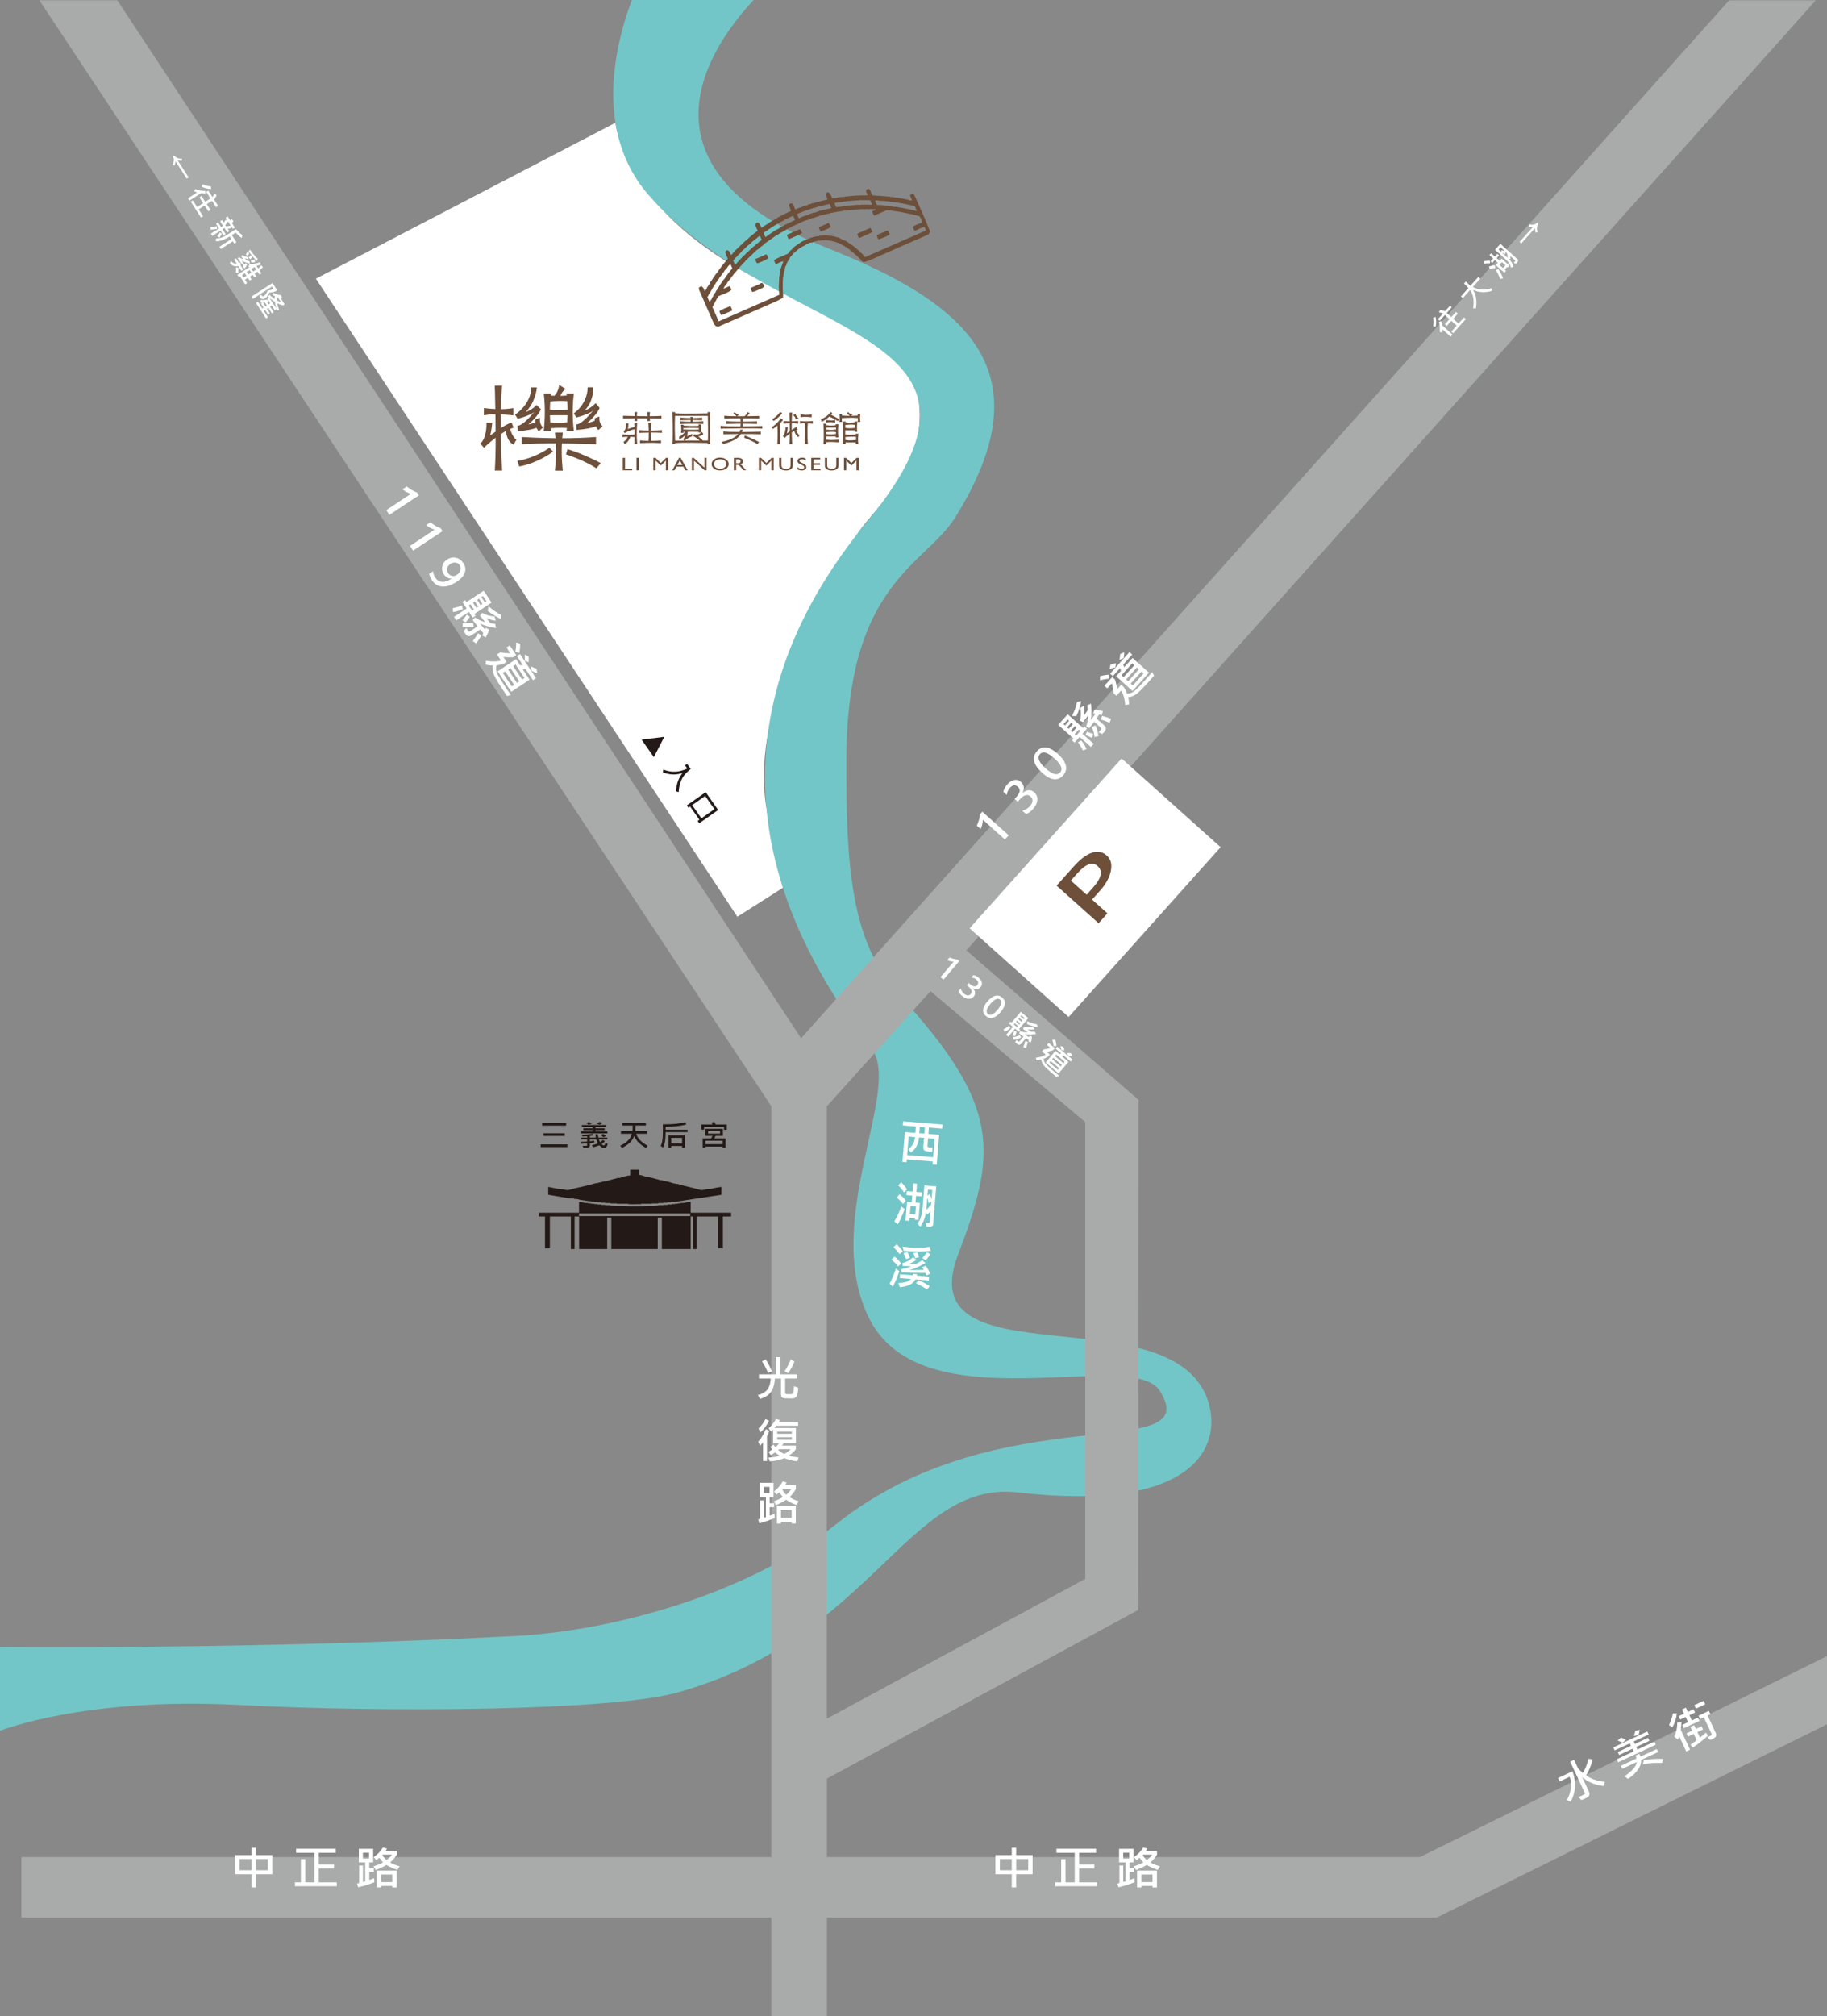 <?xml version="1.0" encoding="UTF-8"?>
<svg id="_圖層_2" data-name="圖層 2" xmlns="http://www.w3.org/2000/svg" xmlns:xlink="http://www.w3.org/1999/xlink" viewBox="0 0 535.66 590.79">
  <defs>
    <style>
      .cls-1 {
        fill: none;
      }

      .cls-2, .cls-3 {
        fill: #231916;
      }

      .cls-2, .cls-4 {
        fill-rule: evenodd;
      }

      .cls-5 {
        fill: #fff;
      }

      .cls-4, .cls-6 {
        fill: #6d4f3a;
      }

      .cls-7 {
        fill: #a9aaaa;
        filter: url(#drop-shadow-1);
      }

      .cls-8 {
        fill: #888;
      }

      .cls-9 {
        clip-path: url(#clippath);
      }

      .cls-10 {
        fill: #73c6c7;
      }
    </style>
    <clipPath id="clippath">
      <rect class="cls-1" x="-27.56" y="27.56" width="590.79" height="535.66" transform="translate(-27.56 563.22) rotate(-90)"/>
    </clipPath>
    <filter id="drop-shadow-1" x="-13.76" y="-19.54" width="576" height="658" filterUnits="userSpaceOnUse">
      <feOffset dx="6.26" dy="6.26"/>
      <feGaussianBlur result="blur" stdDeviation="6.43"/>
      <feFlood flood-color="#231916" flood-opacity=".55"/>
      <feComposite in2="blur" operator="in"/>
      <feComposite in="SourceGraphic"/>
    </filter>
  </defs>
  <g id="_圖層_1-2" data-name="圖層 1">
    <g class="cls-9">
      <rect class="cls-8" x="-41.31" y="35.14" width="618.28" height="535.66" transform="translate(-35.14 570.8) rotate(-90)"/>
      <path class="cls-5" d="M216.18,268.62l13.38-8.49s-2.03-7.41-4.83-23.27c-4.68-26.49,12.64-59.21,26.91-80.82,4.84-7.33,19.94-19.09,17.82-37.9-1.76-15.58-28.14-26.02-49.93-37.74-37.15-19.99-39.07-44.44-39.07-44.44l-87.85,45.7,123.57,186.96Z"/>
      <path class="cls-10" d="M0,507.15s24.8-9.95,69.94-7.57c43.68,2.3,109.12,1.71,128.37-3.57,57.48-15.79,67.81-62.41,100.07-58.7,51.77,5.96,59.73-13.38,55.99-26.18-9.53-32.7-87.86-5.66-73.53-43.33,11.52-30.28,12.77-43.64-17.31-76.4-14.13-15.39-15.5-38.02-15.38-69.04.19-51.88,23.12-56.56,32.04-70.94,26.23-42.29,3.94-62.23-37.36-78.63-75.35-29.92-15.49-78.94-15.49-78.94h-39.41s-19.72,38.21,2.27,63.35c38,43.44,111.48,38.12,64.2,95.42-47.62,57.71-32.2,111.98,1.09,154.58,9.26,11.85-14.92,50.76-.6,79.23,15.73,31.27,77.1,8.15,85.18,21.15,13.51,21.7-46.76.89-94.7,38.86-27.92,22.11-68.71,31.59-93.83,32.92C74.48,483.41,0,482.59,0,482.59v24.56Z"/>
      <path class="cls-7" d="M236.18,514.92v22.98h173.88l125.6-61.96v19.95l-120.74,59.77h-178.74v56.44h-16.28s0-56.44,0-56.44H0v-17.76h219.89v-219.99S5.29-6.17,5.29-6.17h22.85l200.47,304.13L500.7-6.17h25.41l-249.05,278.37,50.51,43.83-.13,149.47-91.27,49.41ZM311.93,456.38v-133.83l-45.38-38.38-30.39,33.73v179.44s75.77-40.97,75.77-40.97Z"/>
      <g>
        <rect class="cls-5" x="287.68" y="240.61" width="66.79" height="38.97" transform="translate(-86.87 325.83) rotate(-48.16)"/>
        <path class="cls-6" d="M320.18,263.6l4.51,4.03-2.59,2.9-12.31-11.02,5.06-5.65c1.89-2.12,3.67-3.45,5.32-4,1.65-.55,3.09-.28,4.31.82,1.23,1.1,1.63,2.67,1.17,4.68-.45,2.01-1.59,3.99-3.4,5.93l-2.06,2.3ZM313.97,258.04l4.62,4.13,1.86-2.08c2.5-2.79,2.96-4.89,1.38-6.31-1.5-1.34-3.45-.67-5.85,2l-2.01,2.24Z"/>
      </g>
      <g>
        <g>
          <path class="cls-6" d="M217.71,125.89s-.68,0-.68,0c-.02.24-.09.47-.19.68-1.95,0-3.83-.03-4.73-.15-.01,0-.02,0-.02.02v.79s0,.02.02.02c.19,0,2.1-.05,4.35-.07-1.23,1.51-4.09,2.16-4.76,2.25,0,0-.01,0-.01.02l.28.64s.01.02.02.02c2.71-.67,4.45-1.59,5.25-2.93,2.14-.01,4.44,0,5.83.08v-.77s-2.74.08-5.54.1c.08-.22.14-.45.18-.69Z"/>
          <path class="cls-6" d="M222.03,130.11l.24-.27c-.09.09-.18.18-.25.27,0,0,0,0,0,0Z"/>
          <polygon class="cls-6" points="222.55 129.53 222.54 129.54 222.55 129.53 222.55 129.53"/>
          <path class="cls-6" d="M222.54,129.55s0-.02,0-.02c-.65-.37-2.54-1.31-4.17-1.9,0,0-.02,0-.02.01l-.16.63s0,.02.01.02c.19.06,2.52.96,3.83,1.83,0,0,.02,0,.02,0,.06-.09.15-.17.24-.26h0s0,0,0,0c.09-.09.19-.19.26-.29,0,0,0,0,0,0,0,0,0,0,0,0h0Z"/>
          <path class="cls-6" d="M217.74,124.15c1.48,0,3.03.01,4.21.08v-.77s-2.02.08-4.22.09c0-.31.03-.64.08-.98,1.75,0,3.54,0,4.76.08v-.77s-1.53.05-3.44.08c.1-.23.3-.53.7-.83,0,0,0-.02,0-.03-.11-.06-.57-.32-.67-.37-.01,0-.02,0-.02.01-.02.13-.38,1-.93,1.23,0,0,0,0,0,0-.68,0-1.39.01-2.07,0l.47-.44s0-.03,0-.03c-.13-.03-.7-.09-1.21-.79,0,0-.02-.01-.03,0-.07.1-.32.47-.39.57,0,0,0,.02,0,.02.12.03.69.2.93.66-1.46,0-2.78-.05-3.52-.15-.01,0-.02,0-.02.02v.79s0,.02.02.02c.22,0,2.32-.06,4.68-.08.03.18.07.55.09.98-1.61,0-3.23-.03-4.15-.15-.01,0-.02,0-.02.02v.79s0,.02.02.02c.22,0,2.05-.06,4.15-.08,0,.26-.03.53-.08.78-2.41.01-4.81-.02-5.8-.15-.01,0-.02,0-.02.02v.79s0,.02.02.02c.4,0,9.17-.18,12.23,0v-.77s-2.75.07-5.69.09c-.02-.16-.05-.43-.07-.78Z"/>
        </g>
        <g>
          <path class="cls-6" d="M251.69,127.12s0-.02-.02-.02h-.77s-.02,0-.02.02c0,.05.02.12.04.21-.73.07-2.08.15-3.11-.02,0-.4-.01-.81-.01-1.22.34,0,1.79-.02,2.81,0-.01.13-.03.27-.04.42,0,.01,0,.02.02.02h.77s.02,0,.02-.02c-.02-.24-.26-.84,0-2.97,0-.01,0-.02-.02-.02h-.77s-.02,0-.02.02c0,.05.02.12.04.21-.44.06-1.59.2-2.71,0,0-.07.02-.14.02-.21,0-.01,0-.02-.02-.02h-.87s-.02,0-.02.02c.02.23.26,4.23,0,6.54,0,.01,0,.02.02.02h.87s.02,0,.02-.02c0-.04-.02-.2-.03-.45.36,0,2-.02,3.03,0-.01.14-.03.29-.04.45,0,.01,0,.02.02.02h.77s.02,0,.02-.02c-.02-.24-.26-.84,0-2.97ZM250.69,124.5c0,.23,0,.51-.02.87-.37.06-1.64.23-2.86,0,0-.3.02-.59.03-.86.4-.04,1.92-.19,2.84-.01ZM247.86,128.91c-.01-.26-.02-.54-.03-.85.56-.04,2.17-.15,3.16-.05,0,.23,0,.52-.01.9-.2.03-1.76.27-3.12,0Z"/>
          <path class="cls-6" d="M252.23,121.3h-.8s.04.18.07.47c-.42.03-1.11.07-1.92.08l.34-.32s0-.03,0-.03c-.13-.03-.7-.09-1.21-.79,0,0-.02-.01-.03,0-.07.1-.32.47-.39.57,0,0,0,.02,0,.02.11.03.59.17.86.55-.74,0-1.55-.02-2.32-.1.01-.15.03-.31.06-.47h-.8s.26,1.27,0,2.33c0,.01,0,.02.02.02h.76s.02,0,.02-.02c-.01-.12-.09-.51-.09-1.09.66-.05,2.91-.2,4.75-.02,0,.36-.02.75-.11,1.13,0,.01,0,.02.02.02h.76s.02,0,.02-.02c-.02-.19-.2-1.08,0-2.33Z"/>
          <path class="cls-6" d="M244.85,123.85s.02,0,.02-.02v-.77s0-.02-.02-.02c-.24.02-.7.35-2.6,0-.01,0-.02,0-.02.02v.77s0,.02.02.02c.23-.02.83-.31,2.6,0Z"/>
          <path class="cls-6" d="M243.65,121.53c.22-.24.35-.41.39-.45,0,0,0-.02,0-.02l-.5-.33s-.02,0-.02,0c-.88,1.23-2.06,1.83-2.84,2.16,0,0-.01.01,0,.02l.19.71s.01.02.02.01c.94-.45,1.71-1.06,2.26-1.58.45.21,1.53.75,2.5,1.35,0,0,0,0,0,0l.39-.58s0,0-.01,0c-.67-.39-1.51-.86-2.37-1.29Z"/>
          <path class="cls-6" d="M245.9,128.82c-.32.02-1.79.23-3.7.02-.02-.27-.03-.59-.04-.95.26,0,1.8-.02,2.87,0,0,.09-.02.18-.03.27,0,.01,0,.02.02.02h.77s.02,0,.02-.02c-.02-.24-.26-1.7,0-3.83,0-.01,0-.02-.02-.02h-.77s-.02,0-.02.02c0,.05.02.13.03.26-.4.06-1.6.21-2.76,0,.01-.13.02-.27.03-.41,0,0,0-.02-.02-.02h-.84s-.02,0-.02.02c.01.35.23,3.06,0,5.94,0,0,0,.02.02.02h.84s.02,0,.02-.02c0-.08-.03-.26-.05-.53.39-.06,1.15-.16,3.64.03,0,0,.02,0,.02-.02v-.76s0-.02-.02-.02ZM242.16,127.15c0-.17,0-.34,0-.52.34-.04,2-.21,2.94,0,0,.17-.01.35-.03.53-.35.06-1.68.24-2.93,0ZM245.1,125.29c0,.16.02.35.02.55-.24.04-1.61.26-2.92.01,0-.18.02-.37.03-.56.39,0,1.87-.02,2.87,0Z"/>
        </g>
        <g>
          <path class="cls-6" d="M208.26,120.76s0-.02-.02-.02h-.76s-.02,0-.02.02c0,.04,0,.18.01.38-1.55.04-7.33.19-9.55-.03,0-.12.02-.23.03-.34,0,0,0-.02-.02-.02h-.76s-.02,0-.02.02c.01.35.2,6.45,0,9.33,0,0,0,.02.02.02h.76s.02,0,.02-.02c0-.03,0-.12-.01-.26,2.33-.21,8.16-.06,9.54-.02,0,.1-.01.19-.02.28,0,0,0,.02.02.02h.76s.02,0,.02-.02c-.02-.33-.29-5.64,0-9.33ZM207.52,129.09s-.08,0-.12,0h-1.43s.06-.07.06-.07c-.52-.46-1.24-1.11-1.24-1.11-.01,0,0-.03,0-.03,1.14-.27,1.45-.65,1.42-.68,0,0,.01-.02,0-.02l-.38-.6s-.02-.01-.02,0c-.15.11-1.26,1.22-2.28.64,0,0-.02,0-.02,0l-.27.51s0,.02,0,.02c.13.05,1.24.76,1.92,1.34h-4.45c.26-.21,1.22-.89,2.26-1.27v-.69c-.72.3-1.51.7-1.51.7-.01,0-.03,0-.02-.02.09-.19.15-.82.18-1.24.01-.02.02-.04.03-.06.79,0,1.88-.01,3.17.02-.01.06-.02.12-.04.18,0,.01,0,.02.02.02h.76s.02,0,.02-.02c-.02-.19-.2-1.08,0-2.33h-.8s.03.14.06.37c-.65.07-1.96.15-4.44-.05.01-.08.02-.16.04-.24h-.8s.26,1.27,0,2.33c0,.01,0,.02.02.02h.76s.02,0,.02-.02c0-.04-.02-.13-.04-.25.11,0,.26,0,.46-.01-.89,1.13-1.62,1.4-1.73,1.4-.01,0-.02,0-.02.02l.03.7s0,.02.02.02c.66-.14,1.28-.68,1.69-1.07,0,.05-.02.11-.03.16-.1.34-.26.73-.49.91,0,0,0,.02,0,.02l.31.42h-2.7c-.06-1.55-.15-4.62-.02-7.25h9.59s.01,0,.02,0c.04,1.69.1,4.96.02,7.25ZM200.33,125.47c.43-.02,2.14-.17,4.56-.03,0,.13,0,.26,0,.4-.64.06-1.95.13-4.56-.01,0-.11,0-.23,0-.35Z"/>
          <path class="cls-6" d="M206.2,123.44c-.2.01-1.37.12-3.11.13-.02-.12-.03-.28-.02-.5.88,0,1.84.03,2.77.09,0,0,.02,0,.02-.02v-.76s0-.02-.02-.02c-.2.01-1.16.12-2.73.13.01-.1.03-.21.05-.32h-.8s.04.12.08.32c-.84,0-1.82-.04-2.92-.13,0,0-.02,0-.02.02v.76s0,.02.02.02c.21,0,1.41-.08,2.96-.09,0,.15-.01.32-.04.5-.92,0-1.97-.04-3.11-.13,0,0-.02,0-.02.02v.76s0,.02.02.02c.35-.01,3.98-.2,6.86,0,0,0,.02,0,.02-.02v-.76s0-.02-.02-.02Z"/>
        </g>
        <g>
          <path class="cls-6" d="M238.28,123.36c-.33.02-1.73.24-3.73,0,0,0-.02,0-.02.02v.76s0,.02.02.02c.23,0,.42-.11,1.41-.11.03.36.18,3.8-.08,6.06,0,.01,0,.02.02.02h.95s.02,0,.02-.02c-.02-.24-.27-3.9,0-6.04.39.02.86.04,1.42.09,0,0,.02,0,.02-.02v-.76s0-.02-.02-.02Z"/>
          <path class="cls-6" d="M234.74,122.26c.23-.02.91-.25,3.22,0,.01,0,.02,0,.02-.02v-.77s0-.02-.02-.02c-.24.02-1.09.26-3.22,0-.01,0-.02,0-.02.02v.77s0,.02.02.02Z"/>
          <path class="cls-6" d="M229.36,121.08l-.63-.36s-.92,1.33-2.35,2.12l.46.52s1.76-1.17,2.51-2.29Z"/>
          <path class="cls-6" d="M229.58,123.05l-.64-.44s-1.35,1.9-2.75,2.56l.46.52s.61-.43,1.29-.99c.05,1.13.13,3.3-.04,5.42,0,0,0,.02.02.02h.84s.02,0,.02-.02c-.02-.33-.32-2.49,0-6.17.32-.31.61-.62.8-.91Z"/>
          <path class="cls-6" d="M233.4,126.11c.17-.07.33-.12.45-.16,0,0,0-.01.01-.02l-.29-.84s0,0,0,0c-.18.05-.86.51-1.44.9,0-.63,0-1.29,0-1.95.58,0,1.22.04,1.88.12.01,0,.02,0,.02-.02v-.77s0-.02-.02-.02c-.14.01-.84.1-1.87.12.02-.87.06-1.75.12-2.55,0,0,0-.02-.02-.02h-.76s-.02,0-.02.02c0,.14.04,1.17.06,2.55-.55,0-1.16-.04-1.82-.11-.01,0-.02,0-.02.02v.77s0,.02.02.02c.14-.01.85-.1,1.83-.12.01.74.02,1.54.02,2.34-.04.03-.09.06-.13.1l-.68.48s-.03,0-.03-.02c.12-.29.24-1.6.26-1.74,0-.01,0-.02-.02-.02h-.6s-.02,0-.02.02c0,.18-.09,1.93-.79,2.54,0,0,0,.02,0,.02l.47.56s.02,0,.03,0c.09-.1.73-.7,1.51-1.27,0,1.14-.03,2.23-.09,3.06,0,0,0,.02.02.02h.76s.02,0,.02-.02c0-.17-.09-1.58-.12-3.42.24-.13.5-.26.76-.37.1.45.56,1.48,1.18,1.75,0,0,.02,0,.02,0l.29-.52s0-.02,0-.02c-.1-.04-.7-.68-.96-1.42Z"/>
          <path class="cls-6" d="M233.26,122.9s.01.02.03.02l.87-.34s.02-.02,0-.03c-.13-.08-.69-.38-.93-1.31,0-.01-.02-.02-.03-.01-.11.08-.53.35-.63.43-.01,0-.01.02,0,.03.12.09.73.57.69,1.22Z"/>
        </g>
        <g>
          <path class="cls-6" d="M186.82,123.9s0-.02-.02-.02h-.84s-.02,0-.02.02c0,.12.03.56.06,1.21-.82.19-1.92.59-1.92.59-.02,0-.03-.01-.02-.02.18-.28.19-1.59.19-1.59h-.74s.18,1.79-.68,2.29c0,0-.01.01,0,.02l.28.51s.02.01.02,0c.17-.12,1.58-.92,2.9-1.11.01.45.02.96.02,1.51-.45.06-1.6.19-3.55-.02-.01,0-.02,0-.02.02v.77s0,.02.02.02c.14-.01.68-.1,1.54-.12-.5,1.11-1.09,1.41-1.2,1.44-.01,0-.02.01-.01.02l.23.66s.01.01.02.01c.95-.28,1.56-1.62,1.76-2.12.37.01.77.04,1.21.09-.01.66-.04,1.35-.1,2.03,0,0,0,.02.02.02h.84s.02,0,.02-.02c-.02-.33-.32-2.5,0-6.2Z"/>
          <path class="cls-6" d="M194.06,126.04c-.21.01-1.39.13-3.2.13,0-.79.04-1.58.13-2.25,0-.01,0-.02-.02-.02h-.87s-.02,0-.02.02c.01.12.08,1.06.11,2.25-.83-.01-1.78-.05-2.8-.13,0,0-.02,0-.02.02v.76s0,.02.02.02c.19,0,1.34-.07,2.81-.09,0,.79,0,1.65-.07,2.43-.72-.02-1.54-.05-2.46-.13,0,0-.02,0-.02.02v.76s0,.02.02.02c.35-.01,3.23-.2,6.11,0,0,0,.02,0,.02-.02v-.76s0-.02-.02-.02c-.21.01-1.17.13-2.83.13-.03-.56-.08-1.47-.09-2.45,1.02,0,2.15.02,3.2.09,0,0,.02,0,.02-.02v-.76s0-.02-.02-.02Z"/>
          <path class="cls-6" d="M189.88,122.6c-.01.26-.04.52-.1.75,0,.01,0,.02.02.02h.76s.02,0,.02-.02c-.01-.08-.05-.36-.08-.75,1.83.02,3.25.05,3.41.06,0,0,.02,0,.02-.02v-.79s0-.02-.02-.02c-.69.09-1.97.13-3.43.13,0-.37.03-.79.1-1.22h-.8s.09.55.11,1.22c-1.04,0-2.14-.02-3.16-.03,0-.36.03-.77.1-1.19h-.8s.09.53.11,1.18c-1.94-.04-3.46-.09-3.46-.09v.83c.87-.05,2.11-.07,3.46-.08-.01.26-.04.53-.1.77,0,.01,0,.02.02.02h.76s.02,0,.02-.02c-.01-.08-.05-.37-.08-.77,1.05,0,2.13,0,3.13.02Z"/>
        </g>
        <g>
          <path class="cls-6" d="M182.59,134.16h.67s0,3.18,0,3.18h2.1s0,.48,0,.48h-2.76s0-3.65,0-3.65Z"/>
          <path class="cls-6" d="M186.62,134.16h.67s0,3.65,0,3.65h-.67s0-3.65,0-3.65Z"/>
          <path class="cls-6" d="M195.28,134.16h.62s0,3.65,0,3.65h-.67s0-2.84,0-2.84l-1.43,1.41h-.12s-1.45-1.41-1.45-1.41v2.84s-.67,0-.67,0v-3.65s.63,0,.63,0l1.55,1.5,1.54-1.5Z"/>
          <path class="cls-6" d="M199.08,134.14h.47s2.09,3.68,2.09,3.68h-.68s-.62-1.08-.62-1.08h-1.99s-.58,1.08-.58,1.08h-.68s2-3.68,2-3.68ZM200.06,136.26l-.75-1.32-.7,1.32h1.45Z"/>
          <path class="cls-6" d="M206.52,134.16h.63s0,3.65,0,3.65h-.57s-3.11-2.81-3.11-2.81v2.81s-.63,0-.63,0v-3.65s.54,0,.54,0l3.14,2.84v-2.84Z"/>
          <path class="cls-6" d="M211.12,134.1c.72,0,1.32.18,1.8.54.48.36.72.81.72,1.34s-.24.98-.72,1.34c-.48.35-1.09.53-1.83.53-.7,0-1.29-.18-1.75-.53-.47-.35-.7-.8-.7-1.33s.24-1,.71-1.36c.47-.36,1.07-.54,1.78-.54ZM211.15,134.6c-.53,0-.97.13-1.31.39-.34.26-.51.6-.51,1s.17.72.52.98c.34.26.77.39,1.29.39s.95-.13,1.3-.4c.35-.27.52-.6.52-1s-.17-.71-.52-.98c-.35-.26-.77-.4-1.28-.4Z"/>
          <path class="cls-6" d="M215.16,137.81v-3.65s1.17,0,1.17,0c.47,0,.84.09,1.12.27.28.18.41.43.41.74,0,.21-.07.4-.2.55-.14.16-.33.27-.58.35.15.08.29.18.44.31.14.13.34.36.6.69.16.21.29.36.39.47l.25.26h-.79s-.2-.24-.2-.24c0,0-.02-.02-.04-.04l-.13-.14-.21-.27-.22-.29c-.14-.15-.26-.27-.38-.36-.11-.09-.22-.15-.31-.19s-.25-.06-.47-.06h-.17v1.59s-.67,0-.67,0ZM216.02,134.6h-.2v1.15h.25c.34,0,.57-.02.69-.07.13-.05.22-.11.29-.21.07-.09.1-.2.1-.31s-.04-.22-.12-.31c-.08-.09-.19-.16-.33-.2-.14-.04-.38-.06-.7-.06Z"/>
          <path class="cls-6" d="M226.22,134.16h.62s0,3.65,0,3.65h-.67s0-2.84,0-2.84l-1.43,1.41h-.12s-1.45-1.41-1.45-1.41v2.84s-.67,0-.67,0v-3.65s.63,0,.63,0l1.55,1.5,1.54-1.5Z"/>
          <path class="cls-6" d="M231.77,134.16h.67s0,2.07,0,2.07c0,.28-.03.49-.08.64-.05.14-.12.26-.19.36-.08.1-.17.18-.28.26-.37.25-.85.37-1.45.37s-1.09-.12-1.46-.37c-.11-.08-.2-.16-.28-.26-.08-.09-.14-.21-.19-.35-.05-.14-.07-.35-.07-.65v-2.07s.67,0,.67,0v2.07c0,.34.05.58.15.72.1.13.25.24.46.32.2.08.45.12.72.12.4,0,.72-.08.97-.24.13-.09.23-.19.28-.31.06-.12.09-.32.09-.61v-2.07Z"/>
          <path class="cls-6" d="M235.19,136.28l-.51-.24c-.32-.15-.54-.3-.68-.45-.13-.15-.2-.32-.2-.51,0-.29.13-.52.38-.7.25-.18.59-.27.99-.27s.75.09,1.07.26v.59c-.34-.25-.7-.38-1.08-.38-.22,0-.4.04-.54.12-.14.08-.21.18-.21.3,0,.11.05.21.15.31.1.1.27.2.5.3l.51.24c.57.27.85.61.85,1.02,0,.29-.12.53-.37.71-.25.18-.57.27-.97.27-.46,0-.88-.11-1.26-.33v-.66c.36.36.78.54,1.25.54.21,0,.38-.05.52-.14.14-.09.21-.21.21-.34,0-.22-.2-.43-.61-.63Z"/>
          <path class="cls-6" d="M237.85,134.16h2.64s0,.47,0,.47h-1.97v1.11h1.91s0,.47,0,.47h-1.91v1.14h2.04s0,.47,0,.47h-2.7s0-3.65,0-3.65Z"/>
          <path class="cls-6" d="M245.18,134.16h.67s0,2.07,0,2.07c0,.28-.03.49-.08.64-.05.14-.12.26-.19.36-.08.1-.17.18-.28.26-.37.25-.85.37-1.45.37s-1.09-.12-1.46-.37c-.11-.08-.2-.16-.28-.26-.08-.09-.14-.21-.19-.35-.05-.14-.07-.35-.07-.65v-2.07s.67,0,.67,0v2.07c0,.34.05.58.15.72.1.13.25.24.46.32.2.08.45.12.72.12.4,0,.72-.08.97-.24.13-.09.23-.19.28-.31.06-.12.09-.32.09-.61v-2.07Z"/>
          <path class="cls-6" d="M251.16,134.16h.62s0,3.65,0,3.65h-.67s0-2.84,0-2.84l-1.43,1.41h-.12s-1.45-1.41-1.45-1.41v2.84s-.67,0-.67,0v-3.65s.63,0,.63,0l1.55,1.5,1.54-1.5Z"/>
        </g>
        <g>
          <path class="cls-6" d="M159.42,126.27s.02.05.04.05h2.04s.05-.02.05-.05c-.01-.12-.04-.39-.08-.79,1.3-.1,3.14-.19,4.73-.08-.03.28-.05.57-.09.86,0,.03.02.05.04.05h2.04s.05-.02.05-.05c-.06-.64-.7-5.26,0-10.92,0-.03-.02-.05-.04-.05h-2.04s-.05.02-.05.05c0,.1.03.28.06.55-.53.05-1.16.1-1.84.12.32-1.06,1.2-1.82,1.42-2,.02-.02.02-.05,0-.07-.26-.17-1.45-.93-1.72-1.1-.03-.02-.06,0-.07.03-.27,1.74-.99,2.68-1.45,3.12-.34-.02-.68-.04-1.02-.08.02-.19.04-.38.07-.57,0-.03-.02-.05-.04-.05h-2.04s-.05.02-.05.05c.06.62.67,4.8,0,10.92ZM161.32,123.77c-.04-.61-.07-1.31-.09-2.08,1.33-.02,3.37-.04,5.17-.01-.01.65-.04,1.34-.09,2.07-1.25.13-3.09.23-5,.02ZM166.32,117.55c.05.69.09,1.53.1,2.5-1.27.13-3.19.25-5.19.02.01-.77.04-1.59.1-2.45,1.34-.11,3.31-.21,4.99-.08Z"/>
          <path class="cls-6" d="M164.73,129.94c5.08.05,9.44.22,9.97.24.03,0,.05-.02.05-.05v-2.02s-.02-.05-.05-.05c-3.3.26-6.73.35-9.86.36.04-.53.1-1.07.17-1.63,0-.03-.02-.05-.04-.05h-2.22s-.05.02-.05.05c.02.19.09.75.16,1.62-5.27-.05-9.35-.32-9.86-.35-.03,0-.05.02-.05.05v2.02s.02.05.05.05c2.86-.2,6.49-.26,9.96-.25.09,1.95.1,4.7-.26,7.94,0,.03.02.05.04.05h2.22s.05-.02.05-.05c-.05-.52-.47-3.73-.27-7.93Z"/>
          <path class="cls-6" d="M151.79,122.71c4.08-1.08,4.92-2.07,4.92-2.07-3.54,4.23-4.6,4.06-4.97,4.09-.01.02-.02.03-.03.04l.13,1.57s.03.02.04.03c2.65-.25,4.21-.55,5.44-.99.15.37.36.71.63.97.02.02.05.02.06,0l1.18-1.06s.02-.05,0-.07c-.2-.17-1.09-1-.88-2.73,0-.03-.03-.06-.06-.05l-1.29.46s-.03.02-.03.04c0,.25,0,.52.02.81-1.08.48-2.04.64-2.04.64,3.14-2.71,3.68-4.49,3.66-4.5l-1.26-1.19s-.03,0-.05,0c-1.18,1.28-2.5,1.81-2.95,1.96-.04.02-.08-.04-.04-.07,2.68-2.82,3.13-6.66,3.13-7.03,0-.02-.02-.04-.04-.04h-1.55s-.02.02-.04.04c-.08,4.94-4.69,7.92-4.76,7.92-.06,0,.68,1.02.75,1.21,0,.02.03.03.05.02Z"/>
          <path class="cls-6" d="M176.63,124.85c-.2-.17-1.09-1-.88-2.73,0-.03-.03-.06-.06-.05l-1.29.46s-.03.02-.03.04c0,.21,0,.45.01.69-1.16.55-2.25.74-2.25.74,2.95-2.55,3.6-4.26,3.66-4.48,0-.01,0-.03-.01-.04l-1.13-1.32s-.03,0-.05,0c-1.18,1.28-2.57,1.91-3.06,2.1-.04.02-.08-.04-.04-.07,2.64-2.8,2.43-6.29,2.43-6.66,0-.02-.02-.04-.04-.04h-1.55s-.02.02-.04.04c-.08,4.94-4,7.57-4.07,7.57-.06,0,.68,1.02.75,1.21,0,.02.03.03.05.02,4.08-1.08,4.92-2.07,4.92-2.07-3.54,4.23-4.6,4.06-4.97,4.09-.01.02-.02.03-.03.04l.13,1.57s.03.02.04.03c2.78-.26,4.37-.58,5.62-1.06.16.4.37.78.67,1.06.02.02.05.02.06,0l1.18-1.06s.02-.05,0-.07Z"/>
          <path class="cls-6" d="M161.1,131.23s-.04-.02-.06,0c-3.29,2.28-7.09,3.5-9.32,3.81-.02,0-.04.02-.04.04l.53,1.55s.03.05.05.05c5.32-.96,9.45-4.01,9.88-4.34.02-.02.02-.04,0-.06l-1.04-1.03Z"/>
          <path class="cls-6" d="M176.12,135.7s-.02.02-.03.04c.01-.02,0-.05-.01-.06-1.74-.98-6.32-3.08-9.65-4.05-.03,0-.05,0-.06.03l-.42,1.44s0,.05.03.06c.51.16,5.35,1.74,8.84,4.04.02.01.05,0,.06-.01.16-.23.37-.45.58-.68-.22.24-.43.47-.6.71,0,0,0,0,0,0l.61-.73c.21-.23.43-.47.63-.74,0,0,0,0,0,0l.03-.04s0,0,0,0Z"/>
          <path class="cls-6" d="M149.53,125.71c.35-.15.7-.28,1.04-.38.01-.03.02-.03.03-.06l-.63-1.46s-.02,0-.02,0c-.55.16-1.79.79-3.12,1.63,0-1.31,0-2.65.01-4.01,1,.04,2.2.13,3.64.28.03,0,.05-.02.05-.04v-2.04s-.02-.05-.05-.05c-.41.04-1.46.31-3.62.32.05-2.36.15-4.71.32-6.85,0-.03-.02-.05-.05-.05h-2.02s-.05.02-.05.05c.01.37.1,3.13.17,6.81-.95-.04-2.04-.13-3.31-.29-.03,0-.05.02-.05.04v2.04s.02.05.05.05c.39-.04,1.24-.29,3.34-.31.02,1.61.04,3.33.05,5.08l-1.52,1.06s-.08-.01-.07-.06c.31-.77.56-3.19.6-3.56,0-.03-.02-.05-.05-.05h-1.59s-.05.02-.05.05c.02.47.09,4.4-1.77,6.03-.02.02-.02.04,0,.06l1,1.17s.05.02.07,0c.21-.23,1.6-1.55,3.39-2.9,0,3.55-.07,7.03-.25,9.57,0,.03.02.05.05.05h2.02s.05-.02.05-.05c-.03-.48-.26-5.03-.34-10.65.48-.32.97-.62,1.46-.9.13,1.07.58,3.21,2.25,3.97.02,0,.05,0,.06-.02l.77-1.39s0-.05-.02-.06c-.28-.1-1.2-1.01-1.83-3.1Z"/>
        </g>
      </g>
      <path class="cls-4" d="M233.1,61.42c.5-.22,1-.44,1.51-.66l.04.1,1.59-.7.04.1c.38-.17.77-.34,1.15-.5l.04.1.8-.35.04.1c.52-.19,1.03-.37,1.55-.56l.04.1c.91-.24,1.83-.49,2.74-.73-.19-.51-.37-1.01-.56-1.52l.13-.18-.04-.1.4-.29.04.1c.73-.22,1.05.88,1.39,1.74.38-.13.78-.11,1.1-.13.28-.08.56-.17.84-.25.46-.02,1.08-.07,1.54-.09l.35-.16.04.1.27-.12.04.1.27-.12.04.1.27-.12.04.1.35-.16.04.1.27-.12.04.1.27-.12.04.1.35-.16.04.1.18-.08.04.1.35-.16.04.1.18-.08.04.1.35-.16.04.1.18-.08.04.1c.29-.05.59-.1.88-.15l.04.1.18-.08.04.1.57-.13.04.1c.34-.03.68-.06,1.02-.09l-.52-1.18.13-.18-.09-.2c.27-.2.51-.41.84-.25.57.23.64,1.59,1.13,1.85.31.15.23-.01.53,0l.04.1.18-.08.04.1.18-.08.04.1.18-.08.04.1.18-.08.04.1.27-.12.04.1.62-.04.04.1.18-.08.04.1.18-.08.04.1.18-.08.04.1.4-.06.04.1.18-.08.04.1.18-.08.04.1.18-.08.04.1.18-.08.04.1.18-.08.04.1.4-.06.17.16.18-.08.04.1.18-.08.04.1.18-.08.04.1.18-.08.04.1.18-.08.17.16.18-.08.04.1.18-.08.04.1.18-.08.04.1.18-.08.17.16.18-.08.04.1.18-.08.17.16.4-.06.17.16.18-.08.04.1.18-.08.17.16.18-.08.17.16.4-.06.17.16.18-.08.17.16.18-.08.17.16c.26.06.47.07.75.02l-.6-1.38c.2-.3.17-.43.67-.64.12.07.21.07.35.08.72,1.32,1.45,3.06,2.12,4.59.93,2.12,1.94,4.44,2.72,6.44-.18.31.04.31-.27.59-.11.4-.75.56-1.24.78-1.12.49-2.24.98-3.37,1.47-3.13,1.37-6.26,2.74-9.39,4.11-1.7.75-3.75,1.81-5.31,2.09l-.22-.26-.22-.02c-.19-.27-.38-.54-.57-.81l-.09.04-.26-.36-.09.04-.13-.3-.09.04-.44-.51-.09.04-.09-.2-.09.04-.09-.2-.09.04-.09-.2-.09.04-.09-.2-.09.04-.09-.2-.09.04-.09-.2-.09.04-.09-.2-.09.04-.09-.2-.22-.02-.26-.36-.22-.02-.09-.2-.09.04-.22-.26-.22-.02-.09-.2-.48-.14-.09-.2c-.25-.09-.5-.17-.75-.26l-.09-.2c-.29-.11-.59-.21-.88-.32l-.17-.16-.18.08-.57-.34-.18.08-.31-.22-.18.08-.17-.16-.18.08-.17-.16-.4.06-.17-.16-.4.06-.04-.1-.62.04-.04-.1-.57.13-.04-.1-.18.08-.04-.1c-.22.06-.44.12-.66.17l-.04-.1-.27.12-.04-.1c-.28.08-.56.17-.84.25l-.04-.1c-.52.19-1.03.37-1.55.56l-.04-.1c-.49.06-1.64.72-1.91.95l-.89.39.04.1-.71.31.04.1-.35.16.04.1-.35.16.04.1c-.22.14-.44.27-.67.41-.49.57-.98,1.13-1.47,1.7v.24c-.11.08-.21.17-.31.25l.04.1-.22.21v.24c-.06.03-.12.05-.18.08l-.05.37-.18.08-.18.79-.18.08-.18.79-.13.18.09.2-.32.73.09.2-.18.31.09.2-.13.18.09.2-.18.31.09.2-.13.18.08.43-.13.18.09.2-.09.04.09.2-.09.04.09.2-.09.04.09.2-.09.04.09.2-.09.04.09.2-.09.04.09.2-.09.04.08.67-.09.04.13.3-.09.04.08.43-.09.04.13.3-.09.04.09.2-.09.04.13.3c0,.28-.12.5-.05.84-1.08.81-2.87,1.49-4.34,2.14-2.48,1.09-4.96,2.17-7.44,3.26s-4.84,2.12-7.26,3.18l-.04-.1-.18.08-.04-.1-.31.02c-.17-.25-.41-.38-.57-.57-.91-2.07-1.81-4.14-2.72-6.21-.6-1.38-1.21-2.76-1.81-4.14l.09-.04-.08-.43c.34-.24.48-.3.89-.39l.26.36.09-.04c.17.39.35.79.52,1.18l.09-.04c.05-.36.32-.5.49-.8v-.24c.08-.07.15-.14.22-.21l-.04-.1.31-.25v-.24c.11-.08.21-.17.31-.25v-.24c.06-.03.12-.05.18-.08v-.24c.15-.14.3-.29.45-.43v-.24c.06-.03.12-.05.18-.08l-.04-.1.18-.08v-.24c.15-.14.3-.29.45-.43v-.24c.06-.03.12-.05.18-.08l-.04-.1.18-.08-.04-.1.18-.08-.04-.1.18-.08-.04-.1.18-.08c.9-1.48,2.08-2.84,3.21-4.23-.3-.67-.63-1.44-.77-2.01.18-.22.25-.33.62-.51.15.07.02.04.22.02l.09.2.22.02c.17.39.35.79.52,1.18.27-.14.45-.29.62-.51l-.04-.1.4-.29-.04-.1.27-.12-.04-.1.18-.08-.04-.1.27-.12-.04-.1.27-.12-.04-.1.27-.12-.04-.1.27-.12-.04-.1.49-.33-.04-.1.18-.08-.04-.1.35-.16-.04-.1.27-.12-.04-.1.27-.12-.04-.1.27-.12-.04-.1.27-.12-.04-.1.35-.16c1-1.02,2.23-2.02,3.47-2.93-.42-.86-.95-1.88-.38-2.3.67-.49,1.18.69,1.49,1.46.33-.16.59-.4.8-.59l.53-.23-.04-.1.53-.23-.04-.1.62-.27-.04-.1c.49-.25.97-.51,1.46-.76l-.04-.1c.3-.13.59-.26.89-.39l-.04-.1c.35-.16.71-.31,1.06-.47l-.04-.1c1.02-.49,2.04-.97,3.06-1.46-.26-.58-.52-1.23-.65-1.71l.22-.21-.04-.1c.12-.19.77-.14.79-.11l.09.2c.28.14.57,1.03.74,1.44ZM223.95,68.25l-.04-.1c.44-.27.89-.55,1.33-.82l-.04-.1.71-.31-.04-.1.53-.23-.04-.1.71-.31-.04-.1.71-.31-.04-.1.89-.39-.04-.1,1.24-.54-.04-.1c.93-.45,1.86-.89,2.79-1.34l.56,1.28c-1.11.52-2.21,1.05-3.32,1.57l.04.1c-.35.16-.71.31-1.06.47l.04.1c-.52.27-1.03.53-1.55.8-.95.65-1.89,1.3-2.84,1.95-.16-.35-.5-.96-.43-1.22ZM236.54,61.56l.04.1,1.15-.5.04.1.89-.39.04.1c.52-.19,1.03-.37,1.55-.56l.04.1.62-.27.04.1.53-.23.04.1.53-.23c.36-.03.71-.08,1.15-.27l.56,1.28c-1.12.26-2.24.51-3.36.77-.55.2-1.09.4-1.64.6l-.04-.1c-.43.15-.86.3-1.28.44-.32.14-.65.28-.97.43-.64.07-1.55.55-2.26.87l-.56-1.28c.96-.38,1.92-.76,2.88-1.14ZM215.01,76.28l.09-.04c.08-.3.16-.16.36-.39l-.04-.1.18-.08-.04-.1.49-.33-.04-.1.18-.08-.04-.1.27-.12-.04-.1.18-.08-.04-.1.27-.12c.31-.34.67-.79.98-1.13l.49-.33-.04-.1c.24-.18.47-.36.71-.55l-.04-.1c.47-.36.95-.73,1.42-1.09l-.04-.1.27-.12-.04-.1.35-.16-.04-.1.35-.16-.04-.1.35-.16-.04-.1.35-.16c.27-.26.58-.6,1.02-.8l.52,1.18-.09.04c-.11.32-.44.29-.71.55l.04.1-.35.16.04.1-.35.16.04.1-.35.16.04.1-.27.12.04.1c-.22.14-.44.27-.67.41l.04.1c-.27.2-.53.39-.8.59l.04.1-.27.12.04.1-.27.12.04.1c-.27.2-.53.39-.8.59l.04.1-.18.08.04.1-.27.12.04.1-.27.12.04.1-.27.12.04.1-.27.12.04.1-.27.12.04.1-.4.29.04.1-.18.08.04.1-.49.33.04.1-.18.08.04.1-.27.12.04.1c-.22.21-.45.43-.67.64l-.56-1.28ZM246.7,59.22c.35-.08.71-.15,1.06-.23l.04.1c.25-.07.5-.14.75-.21l.04.1.27-.12.04.1.27-.12.04.1.35-.16.04.1.27-.12.04.1.27-.12.04.1.27-.12.04.1.27-.12.04.1.27-.12.04.1.27-.12.04.1.27-.12.04.1.27-.12c.98.04,2.09.04,3.09.06l.56,1.28c-.31.02-.62.04-.93.05l-.04-.1-.27.12-.04-.1-.18.08-.04-.1-.49.1-.04-.1-.57.13-.04-.1-.18.08-.04-.1c-.29.05-.59.1-.88.15l-.04-.1-.27.12-.04-.1-.18.08-.04-.1-.57.13-.04-.1-.35.16-.04-.1-.27.12-.04-.1-.27.12-.04-.1-.27.12-.04-.1-.27.12-.04-.1c-.46.08-.91.17-1.37.25l-.04-.1c-.38.09-.77.18-1.15.27-.42.02-.96.04-1.41.15-.17-.39-.35-.79-.52-1.18.72-.28,1.42-.29,2.08-.32ZM212.07,84.73l-.04-.1.09-.04c.03-.3.04-.09.18-.31l-.04-.1.18-.08v-.24c.11-.08.21-.17.31-.25l-.04-.1.18-.08-.04-.1.18-.08-.04-.1.18-.08v-.24c.06-.03.12-.05.18-.08l-.04-.1.18-.08-.04-.1.18-.08-.04-.1.18-.08-.04-.1.18-.08-.04-.1.18-.08-.04-.1.18-.08-.04-.1.31-.25v-.24c.14-.1.27-.2.4-.29l-.04-.1.18-.08-.04-.1.18-.08-.04-.1.45-.43-.04-.1.27-.12-.04-.1.18-.08-.04-.1.18-.08-.04-.1.18-.08-.04-.1.27-.12-.04-.1.31-.25-.04-.1.27-.12-.04-.1.31-.25-.04-.1.27-.12-.04-.1.18-.08-.04-.1.4-.29-.04-.1.49-.33-.04-.1.18-.08-.04-.1c1.14-1.09,2.28-2.18,3.43-3.26.22-.14.44-.27.67-.41l-.04-.1.27-.12-.04-.1.35-.16-.04-.1.44-.19-.04-.1.35-.16-.04-.1.35-.16-.04-.1c1.15-.82,2.31-1.64,3.46-2.46.24-.1.47-.21.71-.31l-.04-.1.71-.31-.04-.1.71-.31-.04-.1c.35-.16.71-.31,1.06-.47l-.04-.1,1.33-.58c.38-.33,1.15-.62,1.73-.87,1.03-.45,2.34-1.23,3.32-1.34l1.33-.58.04.1c.88-.31,1.77-.62,2.65-.93l.04.1.62-.27.04.1.53-.23.04.1.53-.23.04.1c.37-.12.74-.24,1.11-.37l.04.1.44-.19.04.1.44-.19.04.1c.28-.08.56-.17.84-.25l.04.1.35-.16.04.1c.54-.12,1.09-.24,1.64-.36l.04.1c.46-.08.91-.17,1.37-.25l.04.1c.22-.06.44-.12.66-.17l.04.1.27-.12.04.1.27-.12.04.1.27-.12.04.1.27-.12.04.1.27-.12.04.1.27-.12.04.1c.29-.05.59-.1.88-.15l.04.1.18-.08.04.1.27-.12.04.1.18-.08.04.1.57-.13.04.1.18-.08.04.1.27-.12.04.1.18-.08.04.1.27-.12c.52.02,1.08.12,1.63.11-.09.25-.7.44-1.02.56-.03.14.02.01-.05.14.18.43.39.9.61,1.14,1.24-.54,2.48-1.09,3.72-1.63l.04.1.62-.04.04.1.18-.08.04.1.18-.08.04.1.18-.08.04.1.18-.08.17.16.18-.08.04.1.18-.08.04.1.18-.08.04.1.18-.08.17.16.18-.08.04.1.18-.08.04.1.18-.08.17.16.4-.06.17.16.18-.08.04.1.18-.08.17.16.18-.08.17.16.4-.06.04.1.31-.02.17.16.4-.06.31.22.4-.06.31.22.18-.08.17.16.18-.08.17.16.18-.08.17.16.18-.08.17.16c.27.07.46.03.7.16.45.2.79,1.32.91,1.83-.86.37-2.23.75-2.79,1.34.18.43.39.9.61,1.14.85-.38,2.06-1.12,2.88-1.14.17.37.32.75.34,1.02-5.93,2.6-11.87,5.2-17.8,7.8-.35-.4-.7-.79-1.05-1.19l-.09.04-.09-.2-.09.04-.13-.3-.09.04-.44-.51-.09.04-.09-.2-.09.04-.44-.51-.22-.02-.44-.51-.22-.02-.09-.2-.09.04-.09-.2-.22-.02-.09-.2-.35-.08-.09-.2-.35-.08-.09-.2-.35-.08-.09-.2c-.38-.15-.76-.29-1.14-.44-.45-.23-.91-.46-1.36-.7l-.18.08-.31-.22-.18.08-.31-.22-.18.08-.17-.16-.4.06-.17-.16-.62.04-.04-.1-.18.08-.04-.1-.18.08-.04-.1-.62.04-.04-.1-.27.12-.04-.1-.18.08-.04-.1-.35.16-.04-.1-.27.12-.04-.1-.27.12-.04-.1-.35.16c-1.08.06-2.35.44-3.58.98l-1.33.58c-.81.55-1.63,1.1-2.44,1.66l.04.1-.27.12.04.1-.27.12.04.1-.27.12.04.1-.49.33.04.1-.18.08.04.1-.45.43.04.1-1.24.54c-.99.43-2.2.88-2.97,1.42l.52,1.18.31-.02-.04-.1.09-.04.04.1.09-.04-.04-.1c.57-.25,1.31-.67,1.81-.68-.3.84-.6,1.67-.91,2.51l.09.2-.22.45.04.33-.13.18.09.2-.13.18.09.2-.13.18c-.05,1.08-.11,2.16-.16,3.24l.13.3-.09.04.09.2-.09.04c.05.52.11,1.05.16,1.57-5.93,2.6-11.87,5.2-17.8,7.8-.62-1.41-1.24-2.82-1.86-4.24.17-.15.19-.18.27-.35l-.04-.1.22-.21v-.24c.06-.03.12-.05.18-.08v-.24c.06-.03.12-.05.18-.08v-.24c.08-.07.15-.14.22-.21l-.04-.1.18-.08v-.24c.2-.34.49-.54.54-.94,1.1-.47,3.34-1.19,3.9-1.94-.19-.43-.38-.76-.56-1.05l-1.77.78ZM230.74,68.8l3.81-1.67c.22.24.42.72.61,1.14-.28.29-.9.51-1.37.72-.83.36-1.65.72-2.48,1.09-.28-.3-.53-.87-.56-1.28ZM214.68,78.65c-.83,1.02-1.66,2.05-2.32,3.13l-.18.08.04.1-.18.08.04.1-.18.08.04.1-.18.08v.24c-.06.03-.12.05-.18.08l.04.1-.18.08.04.1-.18.08.04.1-.18.08v.24c-.06.03-.12.05-.18.08l.04.1-.18.08v.24c-.15.14-.3.29-.45.43v.24c-.06.03-.12.05-.18.08v.24c-.11.08-.21.17-.31.25v.24c-.08.07-.15.14-.22.21l.04.1-.31.25v.24c-.06.03-.12.05-.18.08v.24c-.06.03-.12.05-.18.08v.24c-.06.03-.12.05-.18.08v.24c-.06.03-.12.05-.18.08v.24c-.2.34-.48.54-.54.94l-.09.04c-.22-.49-.43-.99-.65-1.48l.09-.04v-.24c.06-.03.12-.05.18-.08v-.24c.06-.03.12-.05.18-.08v-.24c.08-.07.15-.14.22-.21l-.04-.1.31-.25v-.24c.06-.03.12-.05.18-.08v-.24c.06-.03.12-.05.18-.08v-.24c.06-.03.12-.05.18-.08v-.24c.11-.08.21-.17.31-.25v-.24c.11-.08.21-.17.31-.25v-.24c.11-.08.21-.17.31-.25v-.24c.15-.14.3-.29.45-.43v-.24c.06-.03.12-.05.18-.08l-.04-.1.18-.08-.04-.1.18-.08-.04-.1.18-.08v-.24c.06-.03.12-.05.18-.08l-.04-.1.18-.08-.04-.1.18-.08-.04-.1.18-.08-.04-.1.18-.08-.04-.1.31-.25v-.24c.14-.1.27-.2.4-.29v-.24c.06-.03.12-.05.18-.08l-.04-.1.18-.08-.04-.1.27-.12-.04-.1c.15-.14.3-.29.45-.43l-.04-.1.18-.08-.04-.1c.27-.27.53-.55.8-.82l.56,1.28ZM258.17,58.89l.18-.08.04.1.27-.12.04.1c.21-.01.41-.02.62-.04l.04.1.4-.06.17.16.49-.1.17.16.18-.08.04.1.18-.08.04.1.18-.08.04.1.18-.08.04.1.18-.08.17.16.18-.08.04.1.18-.08.04.1.18-.08.04.1.18-.08.17.16.18-.08.04.1.18-.08.04.1.18-.08.17.16.4-.06.17.16.4-.06.17.16.4-.06.17.16.18-.08.17.16.18-.08.17.16.4-.06.17.16.18-.08.17.16.18-.08.17.16.18-.08.17.16.18-.08.04.1.35.08c.2.46.4.92.6,1.38-.5.06-.97-.22-1.41-.32l-.18.08-.17-.16-.31.02-.04-.1-.18.08-.17-.16-.31.02-.04-.1-.4.06-.17-.16-.18.08-.17-.16-.18.08-.17-.16-.4.06-.17-.16-.4.06-.17-.16-.4.06-.17-.16-.18.08-.04-.1-.62.04c-1.63-.33-3.39-.53-5.11-.58l-.56-1.28c.6-.11,1.11.05,1.63.11ZM240.11,66.57c.94-.41,1.89-.83,2.83-1.24.22.24.42.72.61,1.14-.53.54-2.05,1.02-2.88,1.38-.28-.3-.53-.87-.56-1.28ZM221.93,77.12c-.27-.41-.4-.7-.52-1.18l.18-.08-.04-.1c.12-.07,0,.09.13.06.36-.1,1.25-.55,1.86-.81l.71-.31c.11-.08-.09-.1.05-.14l.04.1.35-.16.04.1c.21.11.39.62.52.95-.51.69-2.12,1.17-3.1,1.59-.15-.07-.02-.04-.22-.02ZM251.85,69.77l-.22-.49c-.08-.13-.07.08-.13-.06l.09-.04-.26-.59c.28-.29.9-.51,1.37-.72l2.48-1.09c.22.24.42.72.61,1.14-.28.29-.9.51-1.37.72-.86.38-1.71.75-2.57,1.13ZM220.57,85.58c-.27-.41-.4-.7-.52-1.18l.18-.08-.04-.1.22.02,2.48-1.09-.04-.1c.22-.06.44-.12.66-.17l.04.1c.21.11.39.62.52.95l-.22.21c-.09.23-.55.36-.84.49-.79.35-1.72.8-2.43.95ZM257.06,68.89c1.06-.47,2.13-.93,3.19-1.4.22.24.42.72.61,1.14-.58.6-2.32,1.14-3.23,1.53-.28-.3-.53-.87-.56-1.28ZM214.14,89.7c.28.43.44.78.56,1.28-1.06.47-2.13.93-3.19,1.4-.22-.24-.42-.72-.61-1.14.58-.6,2.32-1.14,3.23-1.53Z"/>
      <g>
        <path class="cls-3" d="M188.12,216.74l6.65-.84-3.07,5.96-3.59-5.12Z"/>
        <path class="cls-3" d="M198.99,232.08l-.83-.19c.18-2.22.83-4.01,1.94-5.37-1.94.63-3.86.55-5.77-.22l.15-.82c.85.36,1.72.57,2.62.63.9.06,1.77-.03,2.63-.26.85-.24,1.39-.43,1.6-.58l.13-.12-.63-.89.62-.44,1.06,1.52c-1.3,1.01-2.2,2.05-2.69,3.14-.49,1.08-.77,2.28-.82,3.6Z"/>
        <path class="cls-3" d="M205.01,241.23l-.47-.68.5-.35-2.7-3.86-.5.35-.48-.69,5.54-3.88,3.66,5.23-5.54,3.88ZM205.64,239.78l3.81-2.67-2.7-3.86-3.81,2.67,2.7,3.86Z"/>
      </g>
      <g>
        <path class="cls-3" d="M166.37,336.11h-7.85v-.78h7.85v.78ZM165.99,329.84h-7.04v-.79h7.04v.79ZM165.57,332.85h-6.24v-.78h6.24v.78Z"/>
        <path class="cls-3" d="M178.09,332.11h-7.84v-.58h3.48v-.37h-2.7v-.54h2.7v-.38h-3.12v-.59h7.1v.59h-3.12v.38h2.68v.54h-2.68v.37h3.5v.58ZM178.19,335.22c-.23.79-.6,1.18-1.1,1.18-.39,0-.84-.27-1.36-.81-.58.24-1.2.43-1.84.58l-.35-.62c.73-.14,1.32-.31,1.77-.51-.14-.25-.3-.64-.48-1.16h-1.88v.53l1.26-.17.03.55c-.34.05-.77.11-1.29.16v.67c0,.19-.07.35-.21.49-.14.14-.32.21-.55.21-.23,0-.62,0-1.17,0l-.16-.56c.74,0,1.14-.01,1.2-.03.06-.02.09-.08.09-.18v-.51c-.69.05-1.27.09-1.75.11l-.15-.56c.67-.02,1.3-.05,1.9-.1v-.62h-1.82v-.52h1.82v-.39c-.5.03-.96.04-1.38.04l-.22-.52c.15,0,.31,0,.46,0,.82,0,1.75-.09,2.79-.26l.27.48c-.27.06-.65.12-1.13.17v.47h1.74c-.07-.5-.11-.83-.13-.99h.74c.01.28.07.6.15.99h2.63v.52h-2.48c.08.29.2.55.36.8.21-.11.48-.32.79-.65l.61.37c-.24.29-.56.57-.96.84.08.1.19.2.33.29s.24.14.28.14c.12,0,.21-.07.29-.21s.15-.34.22-.59l.66.36ZM173.53,329.28l-.96.26c-.31-.21-.59-.38-.83-.49l.96-.28c.23.11.5.28.83.51ZM176.73,329.01c-.19.15-.47.32-.84.53l-1-.28c.32-.15.62-.32.89-.52l.95.27ZM177.66,332.92l-.77.3c-.2-.2-.47-.42-.81-.66l.77-.29c.31.18.59.4.82.65Z"/>
        <path class="cls-3" d="M189.9,335.71l-.46.66c-.97-.53-1.71-1.05-2.21-1.56-.5-.51-.94-1.16-1.32-1.94-.47,1.44-1.67,2.6-3.6,3.49l-.46-.67c1.9-.84,3.04-2,3.42-3.47h-3.22v-.75h3.39c.03-.54.05-1.09.05-1.66h-3.06v-.76h6.93v.76h-3.02c-.03.93-.05,1.49-.07,1.66h3.43v.75h-3.18c.45,1.4,1.58,2.57,3.4,3.5Z"/>
        <path class="cls-3" d="M201.58,331.74h-6.43c.01,2.09-.23,3.59-.74,4.51l-.7-.46c.18-.34.33-.81.45-1.42.12-.61.19-1.54.19-2.77v-2.16c2.71.04,4.88-.17,6.48-.62l.41.68c-1.61.43-3.63.66-6.08.68v.84h6.42v.73ZM200.79,336.32h-.81v-.52h-3.18v.52h-.83v-3.62h4.83v3.62ZM199.98,335.05v-1.62h-3.18v1.62h3.18Z"/>
        <path class="cls-3" d="M213.07,331.05h-.8v-.86h-5.84v.82h-.79v-1.52h3.25c-.03-.07-.14-.26-.34-.57l.89-.15c.09.12.22.36.4.73h3.24v1.55ZM212.7,336.34h-.81v-.37h-5.05v.35h-.82v-2.77h2.49c.11-.17.24-.41.38-.71h-2.09v-2.07h5.15v2.07h-2.15c-.15.3-.27.54-.36.71h3.27v2.79ZM211.88,335.27v-1.02h-5.04v1.02h5.04ZM211.11,332.18v-.76h-3.49v.76h3.49Z"/>
      </g>
      <path class="cls-2" d="M184.8,342.73c.84,0,1.68,0,2.52,0v1.54c.66.01,1.24.27,1.76.44l.99.11c1.09.37,2.42.63,3.51.99h.55v.11h.44v.11h.44v.11h.44v.11h.44c.52.18,1.24.37,1.76.55h.44v.11h.55c2.11.69,4.56,1.1,6.69,1.76.47.14,1.57-.13,1.87-.22.48-.04.95-.07,1.43-.11.82-.24,1.95-.46,2.85-.55v2.3c-4.57.7-9.15,1.39-13.72,2.09-.33,0-.66,0-.99,0v.11h-1.1v.11h-1.21v.11h-1.43v.11c-.62,0-1.24,0-1.87,0v.11h-3.18v.11h-1.1c-.94,0-2.2.11-2.96-.11-1.02,0-2.05,0-3.07,0v-.11h-1.87v-.11c-.51,0-1.02,0-1.54,0v-.11c-.4,0-.8,0-1.21,0v-.11c-.37,0-.73,0-1.1,0v-.11h-.99v-.11h-.88v-.11h-.88v-.11h-.77v-.11h-.77v-.11h-.77v-.11h-.33v-.11h-.55v-.11h-.88v-.11c-.55-.04-1.1-.07-1.65-.11-1.98-.33-3.95-.66-5.93-.99,0-.77,0-1.54,0-2.3.95.18,1.9.37,2.85.55.48.04.95.07,1.43.11.34.1,1.21.38,1.76.22,2.54-.75,5.4-1.17,7.9-1.98h.55v-.11h.44v-.11h.44v-.11h.44v-.11h.44v-.11h.55c1.12-.36,2.51-.63,3.62-.99h.55c.89-.29,2.06-.66,3.07-.77v-1.65ZM169.76,352.17c.6.02,1.35.18,1.87.33h.77v.11h.88v.11h.88v.11c.33,0,.66,0,.99,0v.11h1.1v.11c.4,0,.8,0,1.21,0v.11c.48,0,.95,0,1.43,0v.11c1.54.04,3.07.07,4.61.11.95.26,2.48.11,3.62.11h1.43c1.32-.37,3.31.04,4.61-.33h1.43v-.11c.4,0,.8,0,1.21,0v-.11h1.1v-.11h.99v-.11h.88v-.11h.77v-.11h.88c.6-.17,1.34-.32,2.09-.33v3.18c3.95,0,7.9,0,11.85,0v1.1h-2.41c0,3.11,0,6.22,0,9.33h-1.43c0-3.11,0-6.22,0-9.33-2.09,0-4.17,0-6.26,0,0,3.18,0,6.37,0,9.55h-1.1c0-3.18,0-6.37,0-9.55h-.66c0,3.18,0,6.37,0,9.55-2.82,0-5.63,0-8.45,0,0-3.07,0-6.15,0-9.22-.4,0-.8,0-1.21,0,0,3.07,0,6.15,0,9.22-4.54,0-9.07,0-13.61,0,0-3.07,0-6.15,0-9.22-.4,0-.8,0-1.21,0,0,3.07,0,6.15,0,9.22h-8.23c0-3.18,0-6.37,0-9.55-.44,0-.88,0-1.32,0,0,3.18,0,6.37,0,9.55h-1.1c0-3.18,0-6.37,0-9.55-2.05,0-4.1,0-6.15,0,0,3.11,0,6.22,0,9.33h-1.43c0-3.11,0-6.22,0-9.33h-1.87v-1.1c3.95,0,7.9,0,11.85,0,0-1.06,0-2.12,0-3.18ZM202.36,355.57v.77c-10.86,0-21.73,0-32.6,0v-.77c10.86,0,21.73,0,32.6,0Z"/>
      <g>
        <path class="cls-5" d="M234.03,406.68c-.05,1.18-.21,2-.47,2.43-.26.44-.67.66-1.21.66-1.56,0-2.43-.03-2.63-.09-.2-.06-.38-.18-.52-.36-.15-.18-.22-.43-.22-.75v-4.61h-1.78c-.15,1.78-.55,3.12-1.22,4-.66.88-1.72,1.53-3.16,1.95l-.61-1.15c.95-.15,1.79-.58,2.52-1.28.73-.7,1.14-1.88,1.24-3.53h-3.44v-1.23h5.02v-5.05h1.25v5.05h4.96v1.23h-3.56v4.26c0,.11.04.19.13.24s.39.08.91.08c.63,0,.98-.02,1.08-.05.09-.04.17-.1.23-.19.06-.09.11-.35.16-.8.04-.44.07-.87.08-1.29l1.25.47ZM226.3,401.82l-1.11.51c-.41-1.09-1-2.23-1.77-3.4l1.06-.62c.73,1.11,1.34,2.28,1.82,3.51ZM232.93,398.96c-.51,1.24-1.13,2.38-1.84,3.41l-1.06-.59c.66-.9,1.26-2.06,1.82-3.46l1.07.63Z"/>
        <path class="cls-5" d="M225.55,419.3c-.09.27-.22.58-.4.96l-.27.53v7.33h-1.16v-5.46c-.35.43-.64.75-.87.94l-.57-1.15c.86-.91,1.62-2.15,2.28-3.7l.99.55ZM225.47,416.33c-.76,1.47-1.58,2.58-2.48,3.33l-.61-1.05c.89-.88,1.57-1.81,2.06-2.8l1.04.52ZM234.15,427.09l-.43,1.11c-1.24-.16-2.5-.47-3.77-.93-1.05.47-2.47.79-4.25.95l-.44-1.11c1.21-.08,2.32-.25,3.34-.52-.51-.32-.95-.66-1.31-1.01-.5.35-.94.6-1.3.77l-.74-.94c.43-.18.83-.41,1.22-.67-.22-.26-.4-.5-.56-.75l.84-.69c.2.29.4.55.63.77.35-.3.7-.69,1.04-1.17h-1.72v-4.03c-.29.27-.51.48-.67.6l-.69-.95c.92-.78,1.63-1.69,2.14-2.72l1.16.31c-.07.2-.18.4-.31.59h5.67v1.07h-6.4c-.18.26-.36.48-.53.67h6.29v4.45h-3.63c-.11.21-.25.44-.42.69h4.04v1.05c-.53.71-1.21,1.34-2.03,1.9.81.23,1.76.42,2.83.55ZM232.16,420.13v-.64h-4.28v.64h4.28ZM232.16,421.88v-.75h-4.28v.75h4.28ZM231.78,424.64h-3.37c-.07.11-.15.19-.23.24.59.54,1.19.92,1.77,1.15.74-.37,1.35-.84,1.83-1.39Z"/>
        <path class="cls-5" d="M227.12,444.81c-1.51.65-3.01,1.16-4.51,1.54l-.31-1.14c.26-.08.46-.14.57-.16v-5.41h1.05v5.09c.13-.02.33-.08.63-.19v-5.87h-1.77v-4.17h4v4.17h-1.08v1.81h1.27v1.15h-1.27v2.48c.37-.12.83-.29,1.36-.52l.05,1.22ZM225.62,437.49v-1.81h-1.69v1.81h1.69ZM234.16,439.89l-.63,1.1c-1.15-.41-2.16-.92-3.03-1.53-.97.63-1.97,1.15-2.98,1.56l-.65-1.11c1.21-.43,2.1-.86,2.68-1.28-.35-.32-.7-.78-1.04-1.39-.28.26-.57.51-.87.73l-.7-.95c1.18-.92,2.03-1.91,2.55-2.96l1.12.35c-.09.24-.21.48-.36.72h3.09v1.19c-.63,1.06-1.25,1.85-1.84,2.36.63.44,1.51.85,2.66,1.21ZM233.32,446.41h-1.22v-.47h-3.12v.47h-1.2v-5.19h5.54v5.19ZM232.1,444.75v-2.33h-3.12v2.33h3.12ZM232.02,436.33h-2.6l-.06.07c.26.57.63,1.09,1.13,1.58.59-.48,1.09-1.03,1.52-1.65Z"/>
      </g>
      <g>
        <path class="cls-5" d="M122.81,145.14l-8.64,5.72-.92-1.38,7.21-4.77c-.43-.13-.87-.32-1.31-.56-.44-.24-.81-.5-1.12-.78l1.24-.82c.94.78,1.93,1.37,2.97,1.75l.56.85Z"/>
        <path class="cls-5" d="M129.76,155.63l-8.64,5.72-.92-1.38,7.21-4.77c-.43-.13-.87-.32-1.31-.56-.44-.24-.81-.5-1.12-.78l1.24-.82c.94.78,1.93,1.37,2.97,1.75l.56.85Z"/>
        <path class="cls-5" d="M126.97,167.38c.05.67.27,1.3.65,1.88.51.77,1.18,1.18,2.02,1.23.83.05,1.75-.26,2.76-.93,0-.01-.01-.02-.01-.03-.91.05-1.67-.37-2.25-1.26-.5-.75-.66-1.53-.48-2.34.18-.81.64-1.46,1.39-1.95.84-.56,1.71-.74,2.6-.55.9.19,1.63.72,2.21,1.59.61.92.74,1.85.4,2.8-.34.95-1.13,1.84-2.37,2.66-1.51,1-2.9,1.46-4.17,1.39-1.27-.07-2.3-.7-3.09-1.89-.42-.64-.69-1.25-.8-1.85l1.14-.75ZM132.07,165.23c-.52.35-.84.76-.97,1.25-.12.49-.02.98.31,1.47.28.43.66.7,1.14.8.47.1.91.02,1.32-.26.54-.36.91-.8,1.1-1.34.19-.54.13-1.04-.19-1.52-.3-.45-.7-.7-1.22-.77-.52-.07-1.01.06-1.49.37Z"/>
        <path class="cls-5" d="M135.69,178.49c-1.04.47-2,.75-2.87.85l-.07-1.16c.89-.13,1.77-.39,2.66-.78l.28,1.09ZM138.61,181l-1.12-1.69-3.7,2.45-.67-1.02,3.7-2.45-1.24-1.88.83-.55.37.57,5.04-3.34,2.3,3.48-5.04,3.34.36.54-.83.55ZM136.53,182.38l-.95-.67c.51-.52.94-1.06,1.29-1.63l.88.66c-.42.64-.83,1.19-1.22,1.63ZM138.91,183.65c-1.39.17-2.49.18-3.3.01l.08-1.16c.83.15,1.83.14,2.98-.01l.24,1.16ZM142.37,186.77l-1.01-.58c.13-.21.25-.43.37-.66-.49-.57-.8-.94-.92-1.09l-2.6,1.72c-.34.23-.67.29-.97.2-.31-.1-.57-.31-.79-.65-.28-.43-.45-.69-.49-.77l.75-.93.69.99s.08.07.15.08c.07.01.13,0,.17-.02l2.31-1.53-1.43-1.82.7-.78c.97.67,1.95,1.12,2.93,1.34l-1.51-1.91.69-.78c.98.6,2.18.95,3.6,1.07l.35,1.22c-.95-.11-1.88-.38-2.8-.8.26.36.67.87,1.23,1.52.4.09.86.15,1.39.19l.23,1.23c-1.84-.27-3.4-.7-4.68-1.31.53.69,1.03,1.28,1.49,1.76.06-.08.14-.26.25-.54l.96.57c-.19.65-.54,1.41-1.04,2.28ZM138.43,178.94l.53-.35-1.01-1.52-.53.35,1.01,1.52ZM139.59,188.52l-.98-.7c.64-.79,1.16-1.54,1.55-2.27l.95.68c-.52.93-1.02,1.69-1.52,2.28ZM139.68,178.12l.54-.36-1.01-1.52-.54.36,1.01,1.52ZM140.91,177.31l.54-.36-1.01-1.52-.54.36,1.01,1.52ZM142.14,176.49l.49-.32-1.01-1.52-.49.32,1.01,1.52ZM146.85,181.37c-1.21-.5-2.51-1.32-3.91-2.45l.36-1.24c1.31,1.16,2.51,1.98,3.6,2.47l-.06,1.22Z"/>
        <path class="cls-5" d="M149.8,203.65l-1.14.3c-.37-.54-.76-1.11-1.15-1.7-1.46-2.2-2.37-3.73-2.73-4.6-.36-.87-.47-1.75-.32-2.64-.79-.03-1.49-.12-2.09-.25l.1-1.16c1.69.32,3.16.29,4.4-.09l-1.15-1.73.95-.63c.96.17,1.94.26,2.95.27l-1.11-1.68.95-.63,1.89,2.86-.94.63c-.93.03-1.88,0-2.84-.1l.95,1.44-.95.63c-.64.18-1.31.31-2.03.39-.19.74-.14,1.46.15,2.17s1.16,2.16,2.62,4.37c.53.81,1.03,1.52,1.48,2.15ZM156.27,199.32l-2.18-3.29c-.42.05-.7.08-.83.09l2.01,3.04-5.38,3.56-3.98-6.01,5.38-3.56,1.18,1.78c.16,0,.44-.03.84-.06l-1.74-2.62.9-.6,4.69,7.08-.9.6ZM150.04,201.12l.69-.46-2.6-3.93-.69.46,2.6,3.93ZM151.57,200.11l.68-.45-2.6-3.93-.68.45,2.6,3.93ZM153.07,199.12l.7-.46-2.6-3.93-.7.46,2.6,3.93ZM152.25,191.31l-1.16-.3c.18-.87.26-1.79.23-2.75l1.17.32c.04.88-.04,1.79-.24,2.73ZM154.99,194.07l-1.13-.5c.02-.61.02-1.2-.03-1.77l1.15.55c.05.65.06,1.22.01,1.71ZM157.52,197.21c-.57-.15-1.12-.35-1.65-.61l-.13-1.3c.57.28,1.09.49,1.56.63l.22,1.28Z"/>
      </g>
      <g>
        <path class="cls-5" d="M288.02,237.85l7.72,6.91-1.11,1.24-6.44-5.77c-.02.45-.09.92-.21,1.41-.12.49-.28.91-.47,1.28l-1.11-.99c.52-1.11.83-2.21.94-3.32l.68-.76Z"/>
        <path class="cls-5" d="M299.72,237.55c.88-.19,1.62-.63,2.23-1.31.45-.51.7-1.02.74-1.53.04-.51-.14-.95-.55-1.31-.88-.79-1.93-.51-3.14.85l-.6.67-.92-.82.57-.63c1.08-1.21,1.21-2.18.39-2.92-.77-.69-1.57-.57-2.39.35-.49.55-.78,1.22-.87,2.03l-1.02-.91c.19-.77.6-1.52,1.23-2.23.61-.68,1.27-1.09,1.99-1.23s1.35.04,1.91.54c.99.88,1.14,1.98.47,3.27l.02.02c.55-.51,1.14-.79,1.77-.83.63-.04,1.18.15,1.66.58.7.63,1.01,1.39.94,2.28-.07.89-.49,1.77-1.26,2.62-.69.77-1.38,1.28-2.06,1.51l-1.11-.99Z"/>
        <path class="cls-5" d="M305.59,226.48c-1.32-1.18-2.11-2.32-2.37-3.4-.26-1.09.02-2.08.83-2.98,1.54-1.72,3.59-1.43,6.16.87,1.26,1.12,2.01,2.22,2.27,3.3.26,1.08-.01,2.06-.81,2.96-.77.86-1.67,1.23-2.71,1.09-1.03-.13-2.16-.74-3.37-1.83ZM306.63,225.22c1.92,1.71,3.31,2.08,4.19,1.11.86-.96.32-2.32-1.64-4.07-2.01-1.8-3.43-2.22-4.28-1.28-.89,1-.32,2.41,1.73,4.24Z"/>
        <path class="cls-5" d="M318.71,213.5l-1.35,1.51,3.31,2.96-.81.91-3.31-2.96-1.5,1.68-.74-.66.45-.51-4.5-4.03,2.78-3.11,4.5,4.03.43-.48.74.66ZM313.46,211.22l-.44-.39-1.22,1.36.44.39,1.22-1.36ZM314.56,212.21l-.49-.43-1.22,1.36.49.43,1.22-1.36ZM315.65,213.19l-.48-.43-1.22,1.36.48.43,1.22-1.36ZM316.98,205.43c-.18,1.3-.64,2.77-1.39,4.4l-1.29-.04c.79-1.56,1.28-2.93,1.47-4.11l1.2-.25ZM316.77,214.19l-.48-.43-1.22,1.36.48.43,1.22-1.36ZM317.02,216.96c.72.89,1.23,1.74,1.55,2.56l-1.11.36c-.35-.83-.82-1.62-1.43-2.37l.99-.54ZM323.34,208.41l-.31,1.12c-.24-.08-.48-.14-.73-.19-.43.62-.71,1.01-.83,1.17l2.32,2.08c.31.28.45.57.44.89-.02.32-.16.63-.43.93-.34.38-.55.61-.62.67l-1.09-.49.79-.92s.05-.09.05-.16c0-.07-.02-.12-.06-.16l-2.07-1.85-1.4,1.84-.94-.48c.4-1.11.59-2.17.55-3.18l-1.47,1.94-.93-.47c.33-1.1.37-2.35.13-3.75l1.09-.64c.13.95.11,1.92-.06,2.91.29-.35.67-.87,1.16-1.58-.02-.41-.07-.87-.17-1.39l1.13-.54c.21,1.85.18,3.47-.08,4.86.53-.69.98-1.32,1.33-1.88-.09-.04-.28-.07-.58-.11l.31-1.07c.68.02,1.5.16,2.47.43ZM320.57,215.16l-.41,1.09c-.63-.37-1.26-.65-1.9-.84l.42-1.02c.73.25,1.36.5,1.89.77ZM321.2,212.54c.52,1.3.8,2.36.85,3.19l-1.15.22c-.07-.84-.32-1.8-.77-2.89l1.06-.52ZM325.74,210.65l-.42,1.13c-.92-.42-1.79-.73-2.59-.93l.42-1.1c1.03.26,1.89.56,2.59.89Z"/>
        <path class="cls-5" d="M325.23,197.69v1.19c-.88.05-1.79.21-2.71.48v-1.21c.86-.26,1.76-.41,2.71-.46ZM337.79,196.94l.58,1.03c-.43.5-.88,1.01-1.36,1.55-1.76,1.96-3.01,3.23-3.76,3.8-.75.57-1.57.89-2.47.97.17.78.26,1.47.28,2.09l-1.15.2c-.12-1.72-.52-3.13-1.2-4.24l-1.39,1.55-.84-.76c-.08-.97-.24-1.94-.49-2.92l-1.34,1.5-.84-.76,2.29-2.55.84.76c.27.89.47,1.82.62,2.77l1.15-1.29.84.76c.34.57.63,1.19.89,1.86.76,0,1.45-.24,2.06-.69.61-.46,1.8-1.67,3.56-3.64.65-.72,1.22-1.38,1.7-1.97ZM327.21,194.34l-.19,1.22c-.59.13-1.16.29-1.7.47l.25-1.25c.61-.22,1.16-.37,1.65-.45ZM331.96,191.78l-2.63,2.94c.16.39.26.65.29.78l2.43-2.71,4.81,4.31-4.81,5.37-4.81-4.31,1.42-1.59c-.05-.16-.14-.42-.27-.8l-2.1,2.35-.81-.72,5.67-6.33.81.72ZM329.61,191.1c0,.59-.06,1.18-.17,1.75l-1.22.45c.12-.62.19-1.17.22-1.67l1.18-.54ZM332.58,194.92l-.63-.56-3.14,3.51.63.56,3.14-3.51ZM333.92,196.13l-.61-.54-3.14,3.51.61.54,3.14-3.51ZM335.28,197.34l-.62-.55-3.14,3.51.62.55,3.14-3.51Z"/>
      </g>
      <g>
        <path class="cls-5" d="M51.48,47.28c-.02.22-.06.44-.13.66-.07.22-.17.43-.28.62l-.52-.33c.11-.16.2-.34.27-.54.07-.2.11-.41.12-.63.02-.21,0-.43-.04-.64-.04-.21-.12-.4-.23-.56l.43-.28c.11.17.25.31.42.44.17.12.36.22.56.3.2.07.41.12.62.15.21.02.41.01.6-.02l.08.61c-.24.03-.47.04-.7.01-.23-.03-.44-.08-.64-.15l3.27,5.06-.56.36-3.27-5.07Z"/>
        <path class="cls-5" d="M60.26,56.7c-.37,0-.81-.02-1.33-.09l-3.38,2.18-.44-.68,2.68-1.73c-.23-.06-.52-.17-.86-.34l.39-.67c.8.37,1.75.56,2.85.57l.09.77ZM58.94,63.76l-3.01-4.66.6-.39,1.27,1.96,1.76-1.14-1.1-1.7.62-.4,1.1,1.7,1.52-.98-1.24-1.92.6-.39,1.24,1.92c.25-.39.45-.76.62-1.11l.6.59c-.2.41-.45.82-.76,1.24l1.19,1.84-.6.39-1.21-1.88-1.52.98,1.1,1.7-.62.4-1.1-1.7-1.76,1.14,1.31,2.02-.6.39ZM61.91,55.38c-1.11-.05-2.05-.29-2.81-.72l.36-.67c.81.4,1.6.6,2.36.62l.09.78Z"/>
        <path class="cls-5" d="M63.66,67.05c-.78.16-1.42.23-1.92.19l.04-.79c.52.03,1.11-.02,1.76-.15l.11.75ZM65.57,69.01l-.92-1.42-2.4,1.55-.43-.67,2.4-1.55-.9-1.39.6-.39.9,1.39.57-.37-.85-1.32.58-.37.48.74c.19-.22.4-.51.62-.85l.51.31-.56-.86.58-.37.78,1.21c.11-.13.2-.31.29-.51l.62.62c-.16.29-.3.51-.41.66l.82,1.27-.58.37-.53-.82.06.63c-.36.07-.71.11-1.05.13l.48.74-.58.37-.84-1.3-.57.37.92,1.42-.6.39ZM68.71,71.39l-.44-.69-3.52,2.27-.43-.66,3.52-2.27-.49-.77c-1.65,1.04-3.01,1.51-4.08,1.41l.07-.83c.95.09,2.07-.29,3.37-1.13l2.47-1.59c.66.77,1.3,1.37,1.91,1.79l-.23.81c-.58-.4-1.18-.93-1.79-1.57l-1.1.71,1.36,2.11-.62.4ZM64.34,69.62l-.65-.36c.3-.36.56-.75.77-1.18l.61.4c-.23.47-.47.85-.73,1.13ZM67.64,66.1l-.8-1.23c-.25.4-.51.76-.79,1.07l.26.4c.43-.04.87-.12,1.32-.25Z"/>
        <path class="cls-5" d="M70.76,79.37l-.93-1.44c-.77.29-1.59.05-2.46-.73l.34-.64c.62.56,1.19.8,1.71.72l-.78-1.21.57-.37.85,1.31.27-.15.4.63s-.11.07-.26.15l.86,1.34-.57.37ZM69.85,80.02l-.7-.13c.06-.39.08-.91.06-1.57l.69.12c.04.57.03,1.09-.05,1.59ZM71.87,83.32l-1.51-2.34-.32.2-.42-.64,3.64-2.35-.46-.03.38-.77c.9.04,1.91-.14,3.04-.54l.31.68c-.51.16-.95.29-1.33.38l.5.77c.36-.31.65-.63.88-.94l.5.55c-.3.34-.63.68-.98,1l.52.81-.57.37-.55-.85-.86.55.51.79-.55.36-.51-.79-.84.54.51.79-.56.36-.51-.79-.85.55.62.96-.58.38ZM71.76,78.67l-.54-.45c.06-.05.13-.13.2-.24-.75-.95-1.33-1.71-1.73-2.28l.39-.39c.33.28.76.51,1.28.71-.21-.26-.42-.56-.65-.89l.38-.4c.3.26.84.46,1.61.58l.26.72c-.31-.06-.7-.18-1.18-.36.12.19.29.4.5.64.25.07.52.13.83.19l.19.76c-1.04-.25-1.87-.55-2.49-.91.28.39.58.78.91,1.17.09-.14.17-.28.23-.42l.56.4c-.23.45-.48.84-.76,1.17ZM71.42,81.36l.85-.55-.49-.75-.85.55.49.75ZM72.64,75l-.55-.39c.13-.2.28-.49.45-.85l.54.42c-.14.33-.29.61-.44.83ZM72.84,80.44l.84-.54-.49-.75-.84.54.49.75ZM75.34,76.49c-.56-.49-1.38-1.42-2.44-2.8l.39-.55c.72,1.04,1.48,1.94,2.27,2.7l-.22.65ZM73.42,75.99l-.5-.49c.2-.22.38-.46.55-.72l.5.49c-.15.23-.33.46-.55.71ZM74.82,76.79c-.36.09-.74.14-1.13.15l-.12-.69c.35,0,.73-.06,1.12-.15l.13.68ZM74.23,79.54l.86-.55-.49-.75-.86.55.49.75Z"/>
        <path class="cls-5" d="M78.89,85.83c-.28.75-.67,1.29-1.17,1.61-.6.39-1.11.26-1.52-.38-.04-.06-.09-.14-.15-.26l.46-.54c.05.1.1.17.14.23.14.21.26.33.37.35.11.02.24-.02.39-.12.44-.29.77-.79.99-1.51.64-.16,1.26-.32,1.83-.48l-.49-.76-5.6,3.62-.43-.66,6.19-4,1.37,2.12-.59.38c-.47.12-1.07.25-1.79.39ZM81.9,90.82l-.71.11c-.03-.07-.08-.19-.14-.37l-.5.32-.87-1.34-.49.31,1.07,1.65-.54.35-1.07-1.65-.4.26.89,1.37-.54.35-.89-1.37-.38.25,1.23,1.91-.56.36-2.93-4.54.56-.36,1.27,1.97.38-.25-.77-1.2.41-.27c-.07,0-.27-.03-.58-.09l.07-.71c.57.1,1.22.06,1.93-.12l.28.68s-.13.04-.3.09l.43.67.48-.31-.85-1.31.52-.34c-.11-.07-.2-.15-.27-.25l.32-.66c.52.49,1.03.92,1.54,1.29.03-.35.08-.63.13-.84-.13-.05-.38-.16-.75-.32l.18-.7c.84.44,1.64.69,2.39.75l.23.73c-.15,0-.31,0-.47-.03l1.26,1.95-.53.34c-.65-.19-1.2-.4-1.66-.63.08.57.27,1.22.58,1.95ZM77.85,89.79l.4-.26-.58-.9c-.19.03-.37.04-.54.03l.73,1.13ZM81,90.38c-.21-.66-.35-1.3-.41-1.93-.45-.27-.98-.65-1.56-1.13l1.98,3.06ZM82.39,88.56l-.98-1.52-.07-.04c-.09.31-.12.67-.09,1.06.38.22.77.39,1.15.51Z"/>
      </g>
      <g>
        <path class="cls-5" d="M420.89,92.84c.24,1.08.26,2.05.04,2.9l-.74-.17c.17-.89.16-1.7-.02-2.44l.73-.3ZM429.76,93.5l-3.7,4.13-.53-.48,1.56-1.74-1.56-1.4-1.35,1.5-.55-.49,1.35-1.5-1.35-1.21-1.52,1.7-.53-.48,1.52-1.7c-.44-.14-.85-.24-1.23-.31l.41-.73c.45.08.91.22,1.39.41l1.46-1.63.53.48-1.49,1.66,1.35,1.21,1.35-1.5.55.49-1.35,1.5,1.56,1.4,1.61-1.79.53.48ZM422.6,94.07c.1.36.19.79.27,1.3l2.99,2.68-.54.6-2.38-2.13c0,.24-.03.55-.1.92l-.75-.2c.15-.87.08-1.83-.2-2.9l.72-.29Z"/>
        <path class="cls-5" d="M437.29,84.46l.14.77c-1.99.61-3.84.51-5.53-.29.91,1.57,1.18,3.39.81,5.45l-.82-.09c.38-2.13.09-3.9-.87-5.3l-2.12,2.36-.58-.51,2.2-2.45c-.4-.45-.83-.88-1.29-1.31l.54-.6c.55.5.99.93,1.31,1.28l2.36-2.62.57.51-2.18,2.43c1.66.9,3.48,1.02,5.46.36Z"/>
        <path class="cls-5" d="M436.8,76.36l.08.8c-.63-.01-1.21.04-1.74.16l-.06-.79c.57-.12,1.15-.18,1.72-.17ZM438.28,77.75l.14.8c-.59.03-1.14.13-1.68.3l-.16-.79c.69-.19,1.25-.29,1.7-.3ZM439.56,74.83l-.74.82.88.79.58-.65,2.28,2.04-.49.54-.17-.15-.72.8.39.35-.51.56-2.5-2.24.62-.69-.88-.79-.77.86-.52-.47.77-.86-1.1-.98.51-.56,1.1.98.74-.82.52.47ZM444.94,75.96c.28.25.2.62-.23,1.1-.08.09-.16.17-.24.25l-.67-.3c.1-.09.18-.18.26-.27.14-.15.21-.25.21-.31,0-.06-.01-.1-.06-.14l-1.47-1.32c.08.33.13.63.14.92l-.51-.05c.65.61,1.11,1.41,1.38,2.39l-.76.16c-.18-.84-.71-1.65-1.58-2.44l-3.07-2.75,1.57-1.75,5.03,4.52ZM439.34,78.84c.58.98,1.03,1.88,1.35,2.71l-.84.22c-.27-.78-.7-1.67-1.29-2.67l.78-.25ZM441.18,73.57l-1.23-1.1-.58.65.78.7.05-.54c.33.08.66.18.98.3ZM441.39,77.76l-1.06-.95-.72.8,1.06.95.72-.8ZM441.84,74.17l-.39-.35-.07.64c-.32-.19-.65-.32-.98-.41l1.67,1.5c-.05-.49-.13-.95-.24-1.38Z"/>
        <path class="cls-5" d="M449.56,66.41c-.21.05-.43.06-.66.05-.23-.01-.46-.05-.69-.12l.18-.59c.18.06.38.1.59.11.21.01.42,0,.63-.05.21-.04.41-.11.6-.21.19-.1.35-.22.49-.37l.38.34c-.13.15-.24.32-.31.52s-.12.41-.14.62c-.02.21,0,.43.02.64.03.21.09.4.18.58l-.57.24c-.09-.21-.15-.42-.18-.66-.03-.23-.04-.46-.03-.67l-4.03,4.49-.5-.45,4.02-4.48Z"/>
      </g>
      <g>
        <path class="cls-5" d="M302.75,549.2h-4.82v3.85h-1.29v-3.85h-4.8v-5.63h4.8v-2.14h1.29v2.14h4.82v5.63ZM296.64,548.02v-3.28h-3.5v3.28h3.5ZM301.46,548.02v-3.28h-3.52v3.28h3.52Z"/>
        <path class="cls-5" d="M321.64,552.7h-12.25v-1.13h1.74v-6.79h1.28v6.79h2.69v-8.67h-5.37v-1.17h11.62v1.17h-4.97v3.44h4.48v1.16h-4.48v4.07h5.27v1.13Z"/>
        <path class="cls-5" d="M332.67,551.54c-1.59.62-3.17,1.1-4.75,1.47l-.32-1.08c.28-.08.48-.13.6-.16v-5.14h1.11v4.83c.13-.02.35-.08.66-.18v-5.58h-1.87v-3.96h4.21v3.96h-1.14v1.72h1.34v1.09h-1.34v2.35c.39-.11.87-.28,1.43-.5l.06,1.16ZM331.09,544.59v-1.72h-1.78v1.72h1.78ZM340.08,546.87l-.66,1.04c-1.21-.39-2.27-.87-3.19-1.45-1.02.6-2.07,1.09-3.14,1.48l-.68-1.06c1.27-.41,2.21-.82,2.83-1.21-.37-.3-.74-.75-1.1-1.32-.3.25-.6.48-.91.7l-.74-.9c1.24-.87,2.14-1.81,2.68-2.81l1.18.33c-.1.23-.22.46-.38.68h3.26v1.13c-.66,1.01-1.31,1.76-1.94,2.24.66.42,1.59.8,2.8,1.15ZM339.2,553.06h-1.28v-.45h-3.28v.45h-1.26v-4.93h5.83v4.93ZM337.91,551.49v-2.21h-3.28v2.21h3.28ZM337.83,543.48h-2.74l-.06.06c.27.54.67,1.04,1.19,1.5.62-.46,1.15-.98,1.6-1.56Z"/>
      </g>
      <g>
        <path class="cls-5" d="M461.05,519.02c1.15,3.18.97,6.16-.55,8.94l-1.13-.52c.65-1.06,1.05-2.22,1.19-3.48.15-1.26.03-2.37-.35-3.32l-2.93,1.37-.47-1.01,4.24-1.98ZM470.51,522.12l-.33,1.23c-2.59-.32-4.69-1.19-6.31-2.62l1.98,4.23c.16.35.22.64.16.89-.05.25-.17.45-.35.61-.18.16-.5.34-.97.56-.32.15-.67.3-1.05.45l-.85-.93c.51-.19.91-.35,1.2-.48.36-.17.57-.3.64-.38.07-.09.07-.2,0-.35l-4.27-9.14,1.14-.53,1.14,2.43c.38.48.87.95,1.45,1.41.72-1.15,1.26-2.53,1.63-4.13l1.24.15c-.42,1.73-1.06,3.3-1.93,4.7,1.45,1.06,3.28,1.69,5.49,1.89Z"/>
        <path class="cls-5" d="M485.46,511.22l-11.04,5.16-.41-.87,4.94-2.31-.36-.77-3.87,1.81-.4-.86,3.87-1.81-.35-.74-4.42,2.06-.41-.87,9.96-4.66.41.87-4.39,2.05.34.74,3.86-1.8.4.86-3.86,1.8.36.77,4.95-2.31.41.87ZM476.74,509.79l-1.04.85c-.45-.25-.93-.45-1.42-.61l.96-.88c.52.16,1.02.38,1.5.64ZM486.15,513.37l-4.97,2.33c.02,1.96-1.26,3.81-3.86,5.56l-1.03-.78c2.28-1.57,3.48-2.96,3.61-4.18l-4.26,1.99-.41-.88,4.58-2.14c-.06-.28-.16-.56-.29-.84l1.14-.53c.14.32.24.6.32.82l4.76-2.22.41.88ZM480.75,506.86c-.07.47-.19.98-.35,1.53l-1.39.29c.22-.58.36-1.09.44-1.51l1.31-.3ZM487.6,515.43l-.31,1.17c-1.69-.13-3.55,0-5.61.37l.27-1.22c2.28-.35,4.16-.46,5.65-.32Z"/>
        <path class="cls-5" d="M491.66,502.01c-.24,1.7-.7,3.08-1.36,4.14l-.98-.7c.59-1.1.96-2.23,1.13-3.39l1.22-.05ZM492.98,504.62c0,.6-.06,1.34-.2,2.23l2.73,5.84-1.11.52-2.07-4.44c-.09.28-.21.6-.38.95l-1.06-.85c.56-1.1.85-2.49.88-4.16l1.22-.09ZM498.28,504.24l-4.64,2.17-.45-.97,1.73-.81-.72-1.53-1.58.74-.45-.96,1.58-.74-.58-1.23,1.12-.52.58,1.23,1.66-.78.45.96-1.66.78.72,1.53,1.79-.84.45.97ZM500.77,508.6c-1.48,1.29-2.95,2.44-4.41,3.47l-.73-.84,1.82-1.29-.88-1.88-1.65.77-.44-.94,1.65-.77-.51-1.1,1.09-.51.51,1.1,1.66-.78.44.94-1.66.78.75,1.61c.36-.29.96-.78,1.78-1.46l.58.9ZM499.96,499.39l-2.74,1.28-.47-1.02,2.74-1.28.47,1.02ZM501.49,502.29l-.84.39,2.46,5.27c.12.26.12.53.01.82-.11.29-.68.65-1.71,1.09l-.8-.81c.4-.21.76-.39,1.1-.55.06-.03.1-.08.13-.17.03-.09.03-.16,0-.23l-2.29-4.9-1.09.51-.46-.99,3.03-1.41.46.99Z"/>
      </g>
      <g>
        <path class="cls-5" d="M276.24,330.72l-3.88-.32-.15,1.87,3.15.26-.72,8.75-1.22-.1.07-.85-7.62-.62-.07.85-1.21-.1.72-8.75,3.06.25.15-1.87-3.82-.31.1-1.22,11.54.95-.1,1.22ZM273.59,339.09l.45-5.43-1.93-.16-.18,2.22c0,.12.02.22.1.32.07.09.17.14.28.15l1.1.09-.1,1.22-1.45-.12c-.43-.04-.74-.16-.93-.38-.19-.22-.26-.57-.22-1.05l.21-2.54-1.47-.12c-.16,1.91-.94,3.38-2.34,4.4l-.81-.93c1.19-.86,1.84-2.05,1.97-3.57l-1.85-.15-.45,5.43,7.62.62ZM271.01,332.17l.15-1.87-1.47-.12-.15,1.87,1.47.12Z"/>
        <path class="cls-5" d="M265.25,354.29c-.65,1.73-1.32,3.22-2.02,4.47l-1-.87c.68-1.12,1.36-2.57,2.03-4.35l.99.76ZM265.6,351.82l-.82.98c-.56-.72-1.17-1.35-1.84-1.87l.8-1.01c.84.7,1.46,1.33,1.86,1.9ZM265.95,348.51l-.88.91c-.54-.82-1.12-1.52-1.74-2.1l.88-.88c.65.62,1.23,1.31,1.73,2.06ZM270.2,350.55l-1.62-.13-.16,1.94,1.29.11-.41,5-1.08-.09.03-.37-1.58-.13-.07.85-1.12-.09.45-5.49,1.37.11.16-1.94-1.7-.14.09-1.15,1.7.14.2-2.41,1.12.09-.2,2.41,1.62.13-.09,1.15ZM268.35,355.85l.19-2.32-1.58-.13-.19,2.32,1.58.13ZM273.62,358.66c-.05.61-.55.88-1.51.8-.17-.01-.34-.03-.51-.06l-.24-1.17c.2.03.38.05.54.07.3.02.48.01.55-.03.07-.05.11-.12.12-.21l.26-3.23c-.31.43-.64.8-.97,1.1l-.4-.71c-.15,1.45-.69,2.84-1.61,4.18l-.86-.83c.84-1.08,1.34-2.58,1.49-4.49l.55-6.73,3.47.28-.91,11.05ZM273.01,352.86l.07-.85-.82.55c-.06-.6-.19-1.16-.37-1.68l-.3,3.67c.54-.55,1.01-1.11,1.43-1.69ZM273.13,351.4l.22-2.7-1.28-.1-.14,1.72.69-.47c.2.51.37,1.03.51,1.56Z"/>
        <path class="cls-5" d="M263.67,372.51c-.56,1.71-1.19,3.2-1.88,4.5l-.98-.86c.7-1.29,1.33-2.77,1.89-4.46l.97.82ZM264.24,370.24l-.93.85c-.51-.68-1.15-1.35-1.91-2.01l.85-.89c.68.51,1.34,1.2,1.99,2.05ZM264.7,366.65l-.96.85c-.48-.7-1.07-1.38-1.77-2.05l.93-.84c.83.8,1.43,1.48,1.81,2.04ZM272.33,375.2l-3.91-.32c-.66,1.32-2.18,2.08-4.58,2.29l-.48-1.18c1.82-.1,3.07-.51,3.74-1.21l-3.3-.27.09-1.12,3.7.3c.04-.11.08-.25.13-.43l1.15.11c-.01.18-.04.32-.07.42l3.62.3-.09,1.12ZM272.73,373.23l-1.1.47c-.07-.26-.17-.5-.29-.73-2.48,0-4.81-.05-6.98-.12l-.1-.96c.94-.14,1.91-.43,2.91-.86-.84-.01-1.67-.04-2.51-.08l-.06-.86c.97-.19,2.02-.75,3.13-1.68l.99.76c-.71.51-1.4.86-2.05,1.06.24.01.48.02.72.02.24,0,.48,0,.72,0,.46,0,.71-.02.76-.05.59-.34,1.1-.65,1.52-.92l.95.79c-1.84,1.08-3.42,1.77-4.76,2.07,1.18.01,2.6,0,4.26-.05-.09-.19-.26-.45-.49-.77l1.08-.42c.6.85,1.03,1.63,1.29,2.35ZM272.94,366.46c-1.98.33-4.64.35-7.97.06l-.36-1.23c.91.11,1.68.19,2.3.24,2.16.18,4.02.11,5.58-.19l.44,1.11ZM266.78,368.6l-1.11.36c-.2-.58-.45-1.16-.77-1.72l1.08-.38c.37.48.64,1.06.8,1.74ZM269.45,368.41l-1.16.23c-.09-.46-.25-.95-.49-1.46l1.13-.23c.24.48.41.96.51,1.46ZM272.58,376.87l-.76.98c-1.06-.72-2.15-1.32-3.25-1.8l.72-.96c1.43.64,2.53,1.24,3.29,1.78ZM272.73,367.48c-.3.61-.75,1.22-1.34,1.81l-.96-.68c.55-.57,1-1.13,1.35-1.68l.95.55Z"/>
      </g>
      <g>
        <path class="cls-5" d="M281.25,281.59l-4.62,5.47-.88-.74,3.86-4.56c-.31,0-.64-.04-.97-.12-.34-.07-.64-.17-.89-.3l.66-.78c.77.34,1.54.53,2.31.59l.54.45Z"/>
        <path class="cls-5" d="M281.7,289.67c.15.6.47,1.11.95,1.52.36.3.72.46,1.07.48.36.02.65-.12.89-.4.53-.63.31-1.34-.65-2.16l-.48-.4.55-.65.45.38c.86.72,1.53.79,2.03.21.46-.55.36-1.09-.29-1.65-.39-.33-.86-.51-1.42-.56l.61-.72c.54.11,1.06.38,1.56.81.48.41.78.86.89,1.35.11.49,0,.94-.33,1.33-.59.7-1.34.83-2.25.39h-.01c.36.39.57.79.61,1.22s-.08.82-.37,1.16c-.42.49-.94.73-1.56.69-.62-.03-1.23-.31-1.84-.82-.55-.46-.91-.93-1.08-1.39l.66-.78Z"/>
        <path class="cls-5" d="M289.46,293.5c.79-.94,1.56-1.5,2.3-1.7.75-.2,1.44-.03,2.08.51,1.22,1.03,1.06,2.45-.48,4.27-.75.89-1.5,1.43-2.24,1.63-.74.2-1.43.03-2.06-.5-.61-.52-.88-1.13-.81-1.85.07-.72.47-1.5,1.2-2.36ZM290.35,294.2c-1.15,1.36-1.37,2.33-.68,2.91.68.58,1.61.17,2.78-1.21,1.2-1.42,1.47-2.41.8-2.98-.71-.6-1.67-.17-2.9,1.28Z"/>
        <path class="cls-5" d="M296.26,301.22c-.6.51-1.18.89-1.74,1.12l-.27-.76c.57-.26,1.1-.6,1.61-1.03l.4.67ZM298.68,302.32l-1.07-.9-1.98,2.35-.64-.54,1.98-2.35-1.19-1,.44-.52.36.3,2.7-3.19,2.2,1.86-2.7,3.19.34.29-.44.52ZM297.57,303.64l-.76-.26c.24-.44.42-.88.54-1.33l.72.27c-.16.51-.32.95-.5,1.32ZM299.4,304.02c-.89.39-1.62.6-2.19.65l-.17-.79c.58-.06,1.24-.26,1.98-.59l.38.72ZM298.17,300.99l.28-.34-.96-.81-.28.34.96.81ZM302.29,305.42l-.78-.19c.05-.16.09-.33.11-.51-.44-.29-.71-.47-.82-.55l-1.39,1.65c-.18.22-.39.32-.61.32-.22,0-.44-.1-.65-.28-.27-.23-.43-.37-.48-.41l.31-.76.65.53s.06.03.11.03c.05,0,.08-.02.11-.05l1.24-1.46-1.3-.93.31-.66c.78.26,1.51.36,2.21.32l-1.37-.98.31-.65c.76.21,1.63.21,2.6.01l.47.74c-.65.11-1.32.11-2.02.01.24.19.62.45,1.11.77.28-.02.6-.07.96-.14l.39.77c-1.27.18-2.39.19-3.36.04.49.36.93.65,1.33.88.02-.06.04-.2.06-.41l.75.19c0,.47-.08,1.04-.25,1.71ZM298.84,300.2l.29-.34-.96-.81-.29.34.96.81ZM299.49,299.42l.29-.34-.96-.81-.29.34.96.81ZM300.15,298.64l.26-.31-.96-.81-.26.31.96.81ZM300.79,307.12l-.79-.27c.27-.65.47-1.25.59-1.81l.76.27c-.16.72-.35,1.32-.57,1.81ZM304.23,300.97c-.9-.1-1.92-.39-3.07-.87v-.89c1.1.51,2.05.83,2.87.94l.2.82Z"/>
        <path class="cls-5" d="M310.5,315.18l-.7.42c-.35-.29-.72-.59-1.09-.91-1.39-1.18-2.29-2.02-2.7-2.52-.41-.51-.65-1.07-.72-1.69-.53.13-1.01.21-1.43.24l-.16-.79c1.18-.12,2.15-.42,2.9-.91l-1.1-.93.51-.6c.67-.07,1.34-.21,2.01-.39l-1.06-.9.51-.6,1.81,1.53-.51.6c-.61.2-1.25.36-1.9.49l.91.77-.51.6c-.39.25-.81.46-1.27.65.02.53.19,1,.52,1.41.33.41,1.19,1.21,2.58,2.39.51.43.98.81,1.4,1.14ZM313.95,311.05l-2.08-1.76c-.27.12-.45.19-.53.22l1.92,1.62-2.88,3.41-3.8-3.22,2.88-3.41,1.13.95c.11-.03.29-.1.55-.2l-1.66-1.4.48-.57,4.48,3.79-.48.57ZM310.17,313.45l.37-.44-2.49-2.1-.37.44,2.49,2.1ZM310.98,312.49l.36-.43-2.49-2.1-.36.43,2.49,2.1ZM309.73,306.51l-.82.03c-.05-.61-.18-1.23-.38-1.87l.84-.02c.2.58.32,1.2.37,1.86ZM311.79,311.54l.37-.44-2.49-2.1-.37.44,2.49,2.1ZM312.09,307.81l-.85-.11c-.1-.41-.22-.8-.36-1.17l.87.15c.16.42.28.8.34,1.13ZM314.38,309.41c-.41.01-.82-.02-1.22-.08l-.33-.84c.43.07.82.11,1.16.12l.39.8Z"/>
      </g>
      <g>
        <path class="cls-5" d="M79.84,549.2h-4.82v3.85h-1.29v-3.85h-4.8v-5.63h4.8v-2.14h1.29v2.14h4.82v5.63ZM73.73,548.02v-3.28h-3.5v3.28h3.5ZM78.55,548.02v-3.28h-3.52v3.28h3.52Z"/>
        <path class="cls-5" d="M98.73,552.7h-12.25v-1.13h1.74v-6.79h1.28v6.79h2.69v-8.67h-5.37v-1.17h11.62v1.17h-4.97v3.44h4.48v1.16h-4.48v4.07h5.27v1.13Z"/>
        <path class="cls-5" d="M109.77,551.54c-1.59.62-3.17,1.1-4.75,1.47l-.32-1.08c.28-.08.48-.13.6-.16v-5.14h1.11v4.83c.13-.02.35-.08.66-.18v-5.58h-1.87v-3.96h4.21v3.96h-1.14v1.72h1.34v1.09h-1.34v2.35c.39-.11.87-.28,1.43-.5l.06,1.16ZM108.18,544.59v-1.72h-1.78v1.72h1.78ZM117.17,546.87l-.66,1.04c-1.21-.39-2.27-.87-3.19-1.45-1.02.6-2.07,1.09-3.14,1.48l-.68-1.06c1.27-.41,2.21-.82,2.83-1.21-.37-.3-.74-.75-1.1-1.32-.3.25-.6.48-.91.7l-.74-.9c1.24-.87,2.14-1.81,2.68-2.81l1.18.33c-.1.23-.22.46-.38.68h3.26v1.13c-.66,1.01-1.31,1.76-1.94,2.24.66.42,1.59.8,2.8,1.15ZM116.29,553.06h-1.28v-.45h-3.28v.45h-1.26v-4.93h5.83v4.93ZM115,551.49v-2.21h-3.28v2.21h3.28ZM114.92,543.48h-2.74l-.06.06c.27.54.67,1.04,1.19,1.5.62-.46,1.15-.98,1.6-1.56Z"/>
      </g>
    </g>
  </g>
</svg>